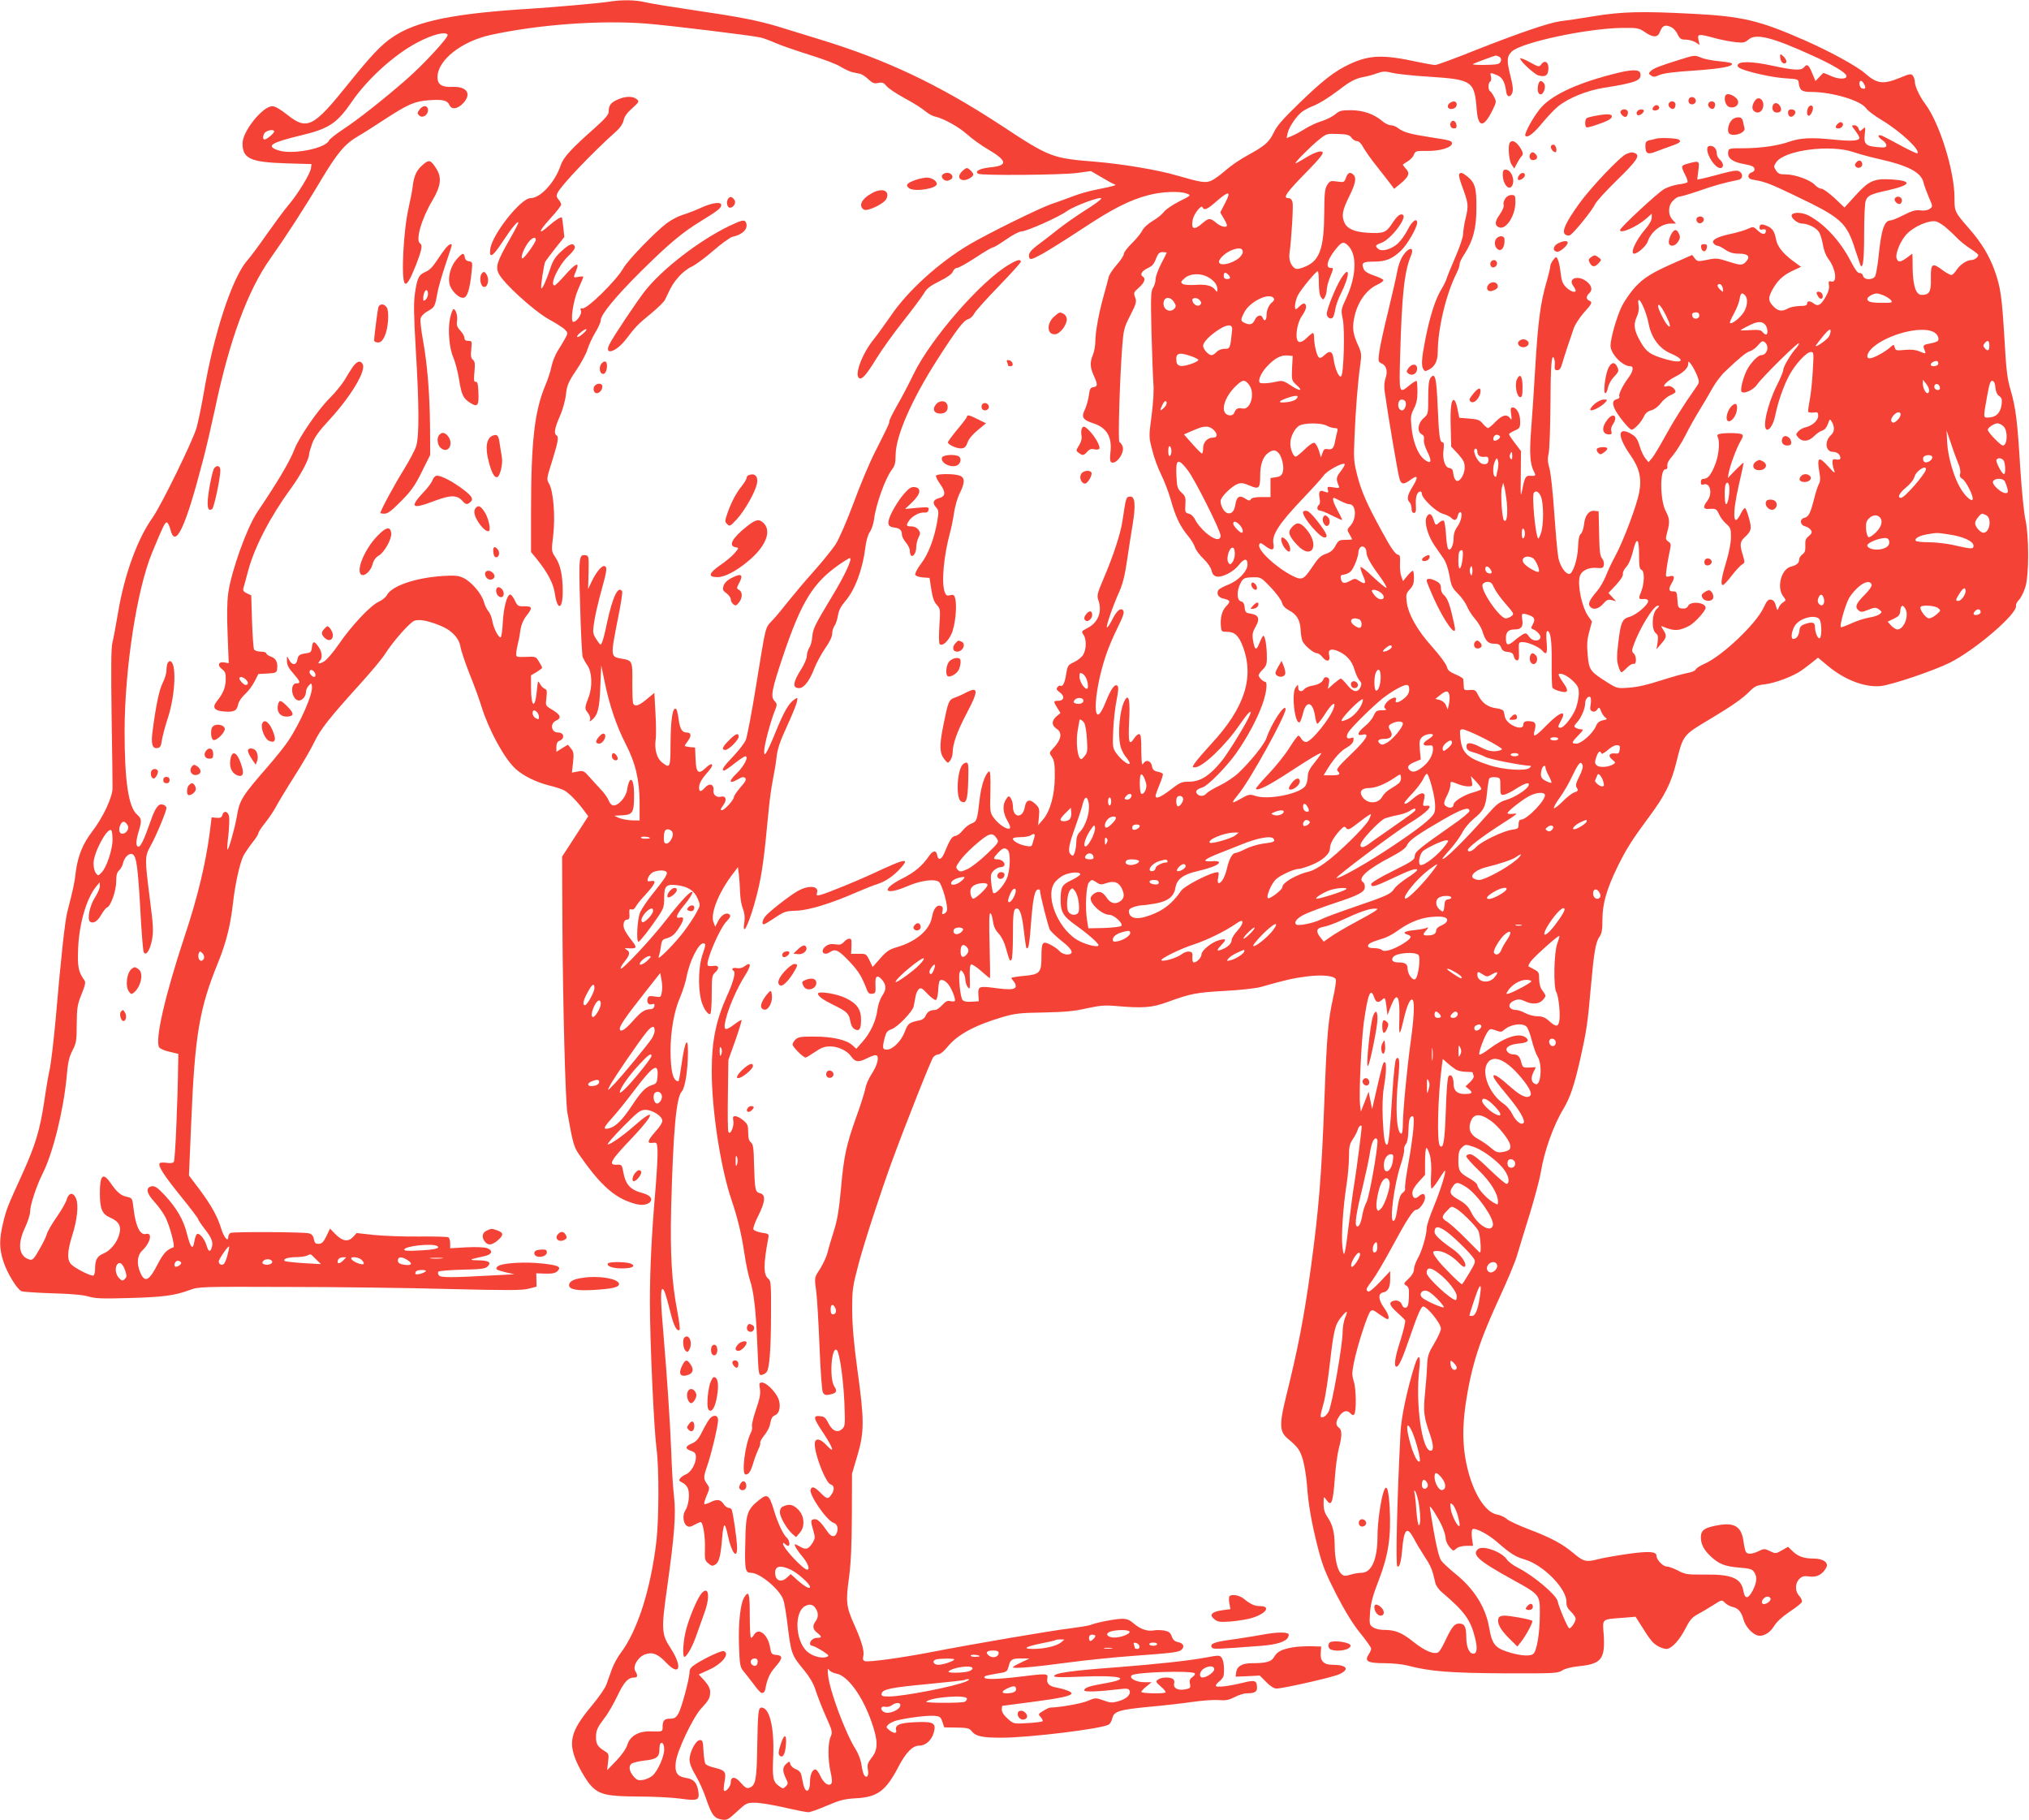 <?xml version="1.0" standalone="no"?>
<!DOCTYPE svg PUBLIC "-//W3C//DTD SVG 20010904//EN"
 "http://www.w3.org/TR/2001/REC-SVG-20010904/DTD/svg10.dtd">
<svg version="1.0" xmlns="http://www.w3.org/2000/svg"
 width="1280pt" height="1148pt" viewBox="0 0 1280 1148"
 preserveAspectRatio="xMidYMid meet">
<g transform="translate(0,1148) scale(0.1,-0.1)"
fill="#f44336" stroke="none">
<path d="M3840 11469 c-65 -10 -353 -35 -495 -44 -483 -30 -715 -77 -865 -177
-75 -50 -136 -115 -287 -302 -215 -268 -256 -289 -379 -191 -46 36 -78 55 -96
55 -61 0 -188 -158 -188 -234 0 -96 50 -119 270 -126 l165 -5 -3 -25 c-3 -33
-83 -164 -141 -232 -26 -30 -86 -112 -135 -181 -48 -69 -105 -146 -127 -171
-94 -107 -211 -463 -273 -831 -14 -82 -35 -183 -46 -223 -23 -81 -223 -490
-277 -566 -95 -133 -177 -357 -217 -593 -14 -84 -31 -173 -37 -197 -8 -32 -9
-165 -5 -458 4 -227 6 -433 6 -458 0 -58 -60 -185 -128 -274 -60 -78 -91 -155
-104 -256 -8 -70 -16 -107 -53 -250 -15 -57 -40 -283 -75 -690 -12 -129 -28
-263 -35 -297 -8 -34 -24 -126 -35 -204 -28 -186 -56 -280 -139 -463 -94 -206
-100 -220 -122 -311 -24 -102 -24 -157 1 -237 22 -73 88 -181 116 -192 11 -4
98 -10 194 -13 116 -3 193 -10 227 -20 43 -13 89 -15 255 -10 216 6 287 15
383 50 59 22 66 22 620 20 308 0 765 -6 1015 -13 371 -9 464 -9 505 2 l50 13
-1 42 -1 42 59 -2 c43 -1 62 3 75 16 27 27 6 37 -98 48 -108 12 -249 3 -276
-16 -24 -18 -14 -25 49 -40 l53 -12 -115 -6 c-290 -16 -348 -16 -361 -1 -7 9
-8 18 -3 24 5 4 73 10 151 12 116 2 145 6 159 20 26 26 8 38 -59 39 -65 1 -59
5 38 26 50 10 58 36 17 51 -18 6 -72 8 -131 5 l-101 -6 0 31 c0 17 -5 34 -11
38 -7 4 -91 6 -188 5 -97 -1 -224 4 -283 10 l-108 12 -23 -25 c-31 -33 -67
-27 -112 19 l-33 34 -23 -48 c-19 -38 -29 -48 -49 -48 -20 0 -26 6 -30 30 -4
20 -12 31 -30 36 -31 9 -472 11 -494 3 -9 -3 -16 -15 -16 -26 0 -35 -28 -2
-44 51 -22 75 -63 149 -136 247 l-68 90 14 327 c23 560 51 726 171 1019 50
124 77 232 93 373 13 118 43 253 66 298 9 17 34 54 55 81 22 27 39 54 39 61 0
7 20 37 44 67 23 29 53 73 66 98 13 25 64 110 115 190 51 80 109 179 128 220
39 81 95 152 287 364 69 76 139 160 157 188 52 83 163 208 190 214 32 8 75 1
148 -27 80 -29 130 -80 140 -139 4 -25 30 -101 57 -170 28 -69 62 -161 75
-205 46 -148 143 -327 214 -393 47 -44 132 -86 213 -106 38 -9 81 -23 95 -31
29 -15 83 -70 125 -127 l27 -36 -82 -127 -83 -128 2 -436 c3 -503 19 -1106 31
-1177 36 -200 41 -218 76 -268 120 -174 208 -257 310 -295 65 -25 104 -26 131
-7 27 21 8 48 -42 61 -79 21 -108 53 -123 138 -7 39 -9 42 -39 41 -59 -3 -42
25 105 179 137 145 139 186 3 65 -70 -62 -158 -123 -166 -115 -4 3 41 54 98
112 93 94 108 105 140 105 42 0 102 -37 106 -66 2 -13 -14 -39 -43 -71 -52
-59 -56 -76 -17 -71 26 3 27 1 30 -47 2 -27 -4 -133 -12 -235 -25 -290 -36
-508 -36 -725 0 -244 25 -795 42 -925 16 -118 15 -440 -1 -580 -36 -305 -120
-568 -227 -708 -18 -24 -43 -69 -54 -100 -11 -32 -27 -75 -35 -98 -9 -23 -49
-81 -90 -130 -140 -167 -156 -237 -86 -381 22 -45 56 -100 76 -122 54 -60 102
-71 304 -72 91 0 209 -6 261 -13 113 -16 124 -11 115 48 -9 53 -29 75 -76 82
-57 9 -73 33 -66 98 7 71 109 285 161 341 47 50 56 66 56 104 0 21 -11 43 -36
71 l-36 39 64 29 c84 38 135 102 94 118 -14 5 -108 -38 -178 -82 -28 -18 -38
-31 -38 -49 0 -42 -51 -231 -71 -264 -15 -25 -25 -31 -53 -31 -36 0 -46 -12
-46 -56 0 -26 -1 -26 -77 -24 -74 2 -129 -30 -145 -84 -8 -25 -34 -63 -70
-101 l-58 -60 6 52 c6 48 5 52 -22 69 -43 26 -54 44 -54 87 0 44 8 61 57 126
20 25 55 87 79 137 42 88 67 114 109 114 18 0 19 14 3 40 -19 30 18 91 63 106
46 16 80 2 131 -52 87 -92 106 -28 27 93 -56 86 -58 117 -20 383 46 331 56
454 43 573 -7 56 -14 179 -17 272 -7 182 -27 487 -50 755 -17 191 -19 280 -6
280 11 0 22 -34 51 -150 20 -81 41 -122 57 -107 4 4 -3 59 -15 122 -34 174
-45 358 -38 645 13 491 32 698 67 736 21 23 39 136 39 253 0 100 -20 62 -39
-73 -9 -64 -18 -116 -21 -116 -34 1 -49 61 -50 191 0 125 23 255 61 340 16 38
34 95 40 126 18 98 75 213 105 213 18 0 18 -6 -6 -76 -22 -67 -27 -192 -9
-273 11 -53 44 -105 60 -96 5 4 9 59 9 124 0 105 2 120 20 136 31 28 26 48
-10 43 -17 -3 -33 -1 -35 3 -15 23 74 232 118 277 22 23 28 35 20 43 -18 18
-52 0 -72 -39 l-19 -37 -11 29 c-20 52 30 181 115 295 l39 52 7 -53 c3 -29 6
-79 7 -110 1 -32 8 -76 17 -98 11 -28 14 -54 10 -85 -18 -115 36 2 79 173 32
127 45 223 75 541 6 63 18 146 26 185 8 39 19 103 23 141 6 53 22 100 65 193
31 67 59 136 63 154 6 31 6 31 -16 16 -36 -25 -64 -74 -116 -200 -26 -65 -54
-126 -61 -135 -12 -16 -13 -15 -13 12 0 34 38 178 65 247 18 45 18 47 0 67
-26 28 -17 72 54 284 116 343 189 461 354 576 33 23 63 41 67 41 19 0 -30
-106 -111 -240 -114 -189 -122 -207 -126 -259 -2 -24 -10 -54 -19 -67 -8 -13
-15 -36 -15 -51 0 -16 -16 -53 -35 -83 -53 -83 -58 -120 -14 -120 30 0 65 44
94 119 14 37 46 96 70 131 29 41 45 75 45 94 0 17 7 39 15 50 8 10 17 39 21
63 5 32 18 58 46 91 61 70 110 200 127 338 5 44 17 83 29 100 11 16 23 52 26
79 11 91 71 259 112 312 19 25 24 44 24 91 0 121 101 351 265 607 123 191 164
244 193 252 12 3 30 19 38 35 9 17 78 94 155 173 76 79 139 148 139 154 0 18
-22 13 -73 -17 -175 -101 -493 -465 -603 -690 -30 -63 -77 -152 -105 -200 -27
-47 -49 -92 -49 -100 0 -14 -5 -24 -92 -197 -31 -60 -91 -203 -133 -317 -44
-118 -93 -230 -114 -262 -20 -30 -81 -106 -136 -168 -56 -62 -127 -147 -160
-188 -32 -41 -77 -96 -101 -121 -49 -53 -40 -21 -104 -412 -27 -169 -57 -324
-65 -344 -9 -21 -45 -67 -80 -104 -60 -62 -77 -89 -57 -89 5 0 35 20 66 45 32
25 62 45 67 45 25 0 -6 -62 -55 -109 -50 -48 -48 -68 4 -39 30 18 42 20 51 11
9 -9 2 -23 -30 -59 -22 -26 -41 -53 -41 -60 0 -19 -59 -84 -76 -84 -11 0 -9 7
7 29 27 36 20 64 -14 56 -25 -7 -50 13 -46 37 5 43 -25 53 -56 18 -23 -26 -35
-25 -35 1 0 28 16 56 58 103 42 47 26 64 -18 21 -44 -42 -59 -29 -62 57 l-3
73 -32 3 c-18 2 -33 5 -33 8 0 3 10 18 21 33 23 31 19 51 -10 51 -28 0 -42 23
-50 84 -4 31 -11 59 -14 63 -23 22 -36 -61 -37 -219 0 -150 -3 -157 -53 -117
-33 25 -49 82 -41 142 4 25 3 102 -1 171 l-7 126 -48 -40 c-48 -40 -73 -49
-85 -29 -4 5 -6 65 -6 133 2 137 0 140 -64 151 -76 14 -75 7 -24 268 17 81 27
152 24 157 -25 40 -60 -34 -95 -195 -11 -55 -25 -111 -31 -124 -9 -23 -10 -23
-35 14 -22 33 -25 45 -19 89 8 62 24 130 59 259 26 92 27 117 6 117 -17 0 -52
-44 -76 -95 l-24 -50 3 105 c2 100 1 105 -19 108 -42 6 -44 -8 -34 -324 4
-164 12 -308 16 -319 5 -11 18 -35 31 -54 28 -41 31 -133 7 -196 -26 -69 -27
-74 -6 -100 12 -16 18 -33 15 -43 -6 -15 -5 -15 11 -3 37 31 48 71 53 208 l6
136 23 -111 c29 -141 74 -273 130 -382 63 -121 88 -228 89 -370 l0 -115 -50 1
c-27 1 -63 8 -80 15 l-30 14 53 3 c65 4 72 17 72 132 0 107 -29 125 -44 28 -7
-45 -53 -98 -84 -98 -13 0 -24 11 -33 33 -7 17 -29 48 -49 68 -19 20 -51 56
-72 79 -33 38 -39 41 -73 34 l-37 -7 7 64 c6 55 4 68 -13 88 l-19 24 -37 -22
-36 -23 0 31 c0 21 6 34 18 38 37 14 32 53 -8 53 -43 0 -52 57 -12 75 38 17
29 38 -35 75 -31 19 -32 21 -26 69 5 42 3 52 -11 57 -9 3 -23 18 -30 31 -12
24 -13 21 -19 -41 -11 -121 -37 -110 -37 17 l0 78 35 20 c19 12 35 24 35 27 0
4 -9 22 -20 39 -19 32 -21 33 -82 30 -62 -2 -63 -1 -61 23 0 14 6 43 11 65 6
22 13 61 16 87 5 29 18 60 37 84 40 50 38 61 -13 60 -39 -1 -44 2 -60 37 -10
20 -23 37 -29 37 -20 0 -41 -77 -47 -172 -2 -54 -9 -98 -14 -98 -15 0 -45 60
-52 103 -4 23 -15 51 -25 62 -10 11 -23 38 -29 61 -15 51 -79 126 -129 149
-31 15 -53 17 -132 12 -169 -11 -319 -62 -350 -120 -7 -14 -31 -33 -53 -43
-51 -23 -171 -151 -250 -266 -34 -50 -76 -99 -92 -109 -31 -19 -48 -17 -28 3
18 18 14 57 -9 89 -26 38 -37 37 -41 -3 -2 -24 -9 -34 -23 -36 -56 -8 -63 -12
-69 -43 -7 -37 -34 -37 -53 1 -13 25 -13 25 -13 -8 0 -25 10 -46 40 -79 45
-52 49 -63 20 -63 -43 0 -32 -99 12 -108 22 -4 48 25 48 53 0 13 8 31 18 41
16 17 17 17 20 -5 7 -47 -74 -232 -151 -346 -22 -33 -79 -104 -126 -158 -166
-191 -179 -211 -197 -317 -14 -80 -53 -215 -59 -208 -3 2 0 44 6 93 5 49 7
102 4 117 -8 33 -34 37 -42 8 -4 -16 -12 -20 -37 -18 l-31 3 -11 -90 c-25
-194 -76 -410 -156 -650 -128 -385 -193 -670 -163 -712 6 -8 36 -21 66 -27
l54 -13 -1 -54 c-3 -251 -19 -616 -27 -626 -6 -9 -22 -11 -47 -7 -21 3 -40 2
-43 -3 -11 -18 27 -76 136 -211 59 -73 107 -136 107 -141 0 -5 20 -35 45 -67
43 -55 52 -83 39 -118 -10 -26 -20 -19 -32 22 -13 41 -45 78 -60 68 -5 -3 -12
-24 -16 -47 -9 -57 -24 -40 -47 51 -21 86 -65 161 -140 242 -43 46 -62 59 -80
56 -42 -6 -36 -43 14 -97 25 -27 56 -70 70 -97 29 -57 63 -187 51 -191 -42
-15 -63 -37 -99 -106 -55 -108 -82 -120 -111 -51 -23 54 -18 107 12 135 53 50
69 118 24 106 -37 -9 -65 51 -78 164 -7 61 -8 63 -40 70 -39 8 -64 29 -104 87
-48 70 -68 52 -68 -63 0 -100 14 -133 66 -155 56 -25 72 -55 55 -110 -15 -50
-56 -99 -98 -116 -40 -17 -53 -40 -53 -93 0 -22 -4 -42 -10 -46 -11 -7 -107
40 -138 68 -30 27 -29 80 3 182 32 101 42 194 25 235 -17 42 -46 40 -59 -5 -5
-19 -34 -69 -64 -112 -30 -43 -57 -90 -61 -105 -3 -14 -24 -58 -47 -97 -35
-62 -44 -71 -63 -65 -68 20 -78 96 -27 204 17 36 31 80 31 98 0 41 40 163 79
240 65 129 131 396 151 606 8 96 16 129 37 170 24 46 27 62 27 166 1 103 4
123 30 188 24 60 28 77 18 90 -38 52 -44 86 -39 202 7 159 54 317 115 390 l21
25 1 -24 c0 -13 -14 -46 -32 -73 -33 -53 -50 -139 -29 -152 21 -13 47 4 70 45
13 22 29 43 36 45 24 9 58 106 58 164 0 40 5 58 18 70 10 8 22 30 26 49 10 38
41 65 61 52 23 -14 32 -83 47 -344 7 -139 17 -260 21 -270 12 -32 41 8 53 76
10 53 8 90 -14 260 -32 252 -32 265 4 330 35 62 101 220 101 241 0 8 -10 18
-22 21 -28 9 -48 -18 -78 -104 -39 -112 -62 -161 -76 -161 -18 0 -18 34 1 96
20 67 19 81 -10 106 -55 48 -79 212 -79 528 1 395 77 889 173 1123 70 169 81
192 93 192 6 0 17 -20 23 -45 31 -125 95 11 205 435 22 83 55 227 75 320 92
439 207 752 351 955 95 134 216 320 319 494 103 171 150 228 231 275 33 19
110 68 172 109 146 95 190 114 279 120 88 6 115 -1 128 -30 14 -32 52 -26 88
12 54 59 22 106 -70 102 -66 -3 -93 15 -93 61 0 107 150 226 337 267 305 66
694 94 983 71 139 -11 667 -75 720 -88 14 -3 55 -18 92 -34 36 -16 133 -49
215 -75 81 -25 170 -58 196 -75 27 -16 59 -31 73 -34 13 -3 34 -7 47 -10 13
-2 38 -18 55 -35 26 -24 37 -29 63 -23 25 5 35 1 52 -20 12 -15 65 -50 117
-78 52 -28 109 -64 127 -80 19 -16 46 -31 61 -34 55 -12 152 -66 205 -114 30
-27 86 -67 123 -89 129 -75 135 -106 25 -117 -70 -7 -105 -25 -80 -41 20 -12
523 -8 623 5 l88 12 67 -39 c36 -22 73 -42 81 -44 17 -6 5 -10 -114 -34 -43
-8 -109 -27 -145 -41 -36 -14 -100 -37 -141 -51 -75 -26 -400 -186 -518 -256
-190 -113 -386 -291 -491 -446 -36 -52 -85 -120 -109 -150 -72 -88 -124 -225
-92 -245 18 -11 45 20 111 127 33 54 108 158 166 231 57 72 116 151 130 174
19 33 39 49 99 79 50 25 79 45 85 61 5 12 16 23 26 23 10 0 62 29 117 65 54
36 104 65 111 65 6 0 44 23 83 50 39 28 82 50 94 50 33 0 236 90 288 128 50
35 224 99 217 79 -2 -7 -46 -39 -99 -72 -52 -33 -131 -88 -174 -122 -43 -35
-99 -77 -123 -95 -52 -39 -66 -59 -58 -83 6 -15 16 -12 85 25 42 24 154 94
248 156 190 126 299 182 418 213 87 23 198 27 243 10 28 -11 28 -11 -49 -50
-42 -21 -85 -51 -96 -66 -11 -15 -43 -41 -71 -57 -30 -18 -57 -43 -65 -60 -8
-17 -38 -53 -65 -80 -28 -27 -51 -57 -51 -67 0 -10 -20 -41 -45 -69 -25 -28
-48 -63 -51 -78 -3 -15 -17 -65 -30 -112 -32 -114 -54 -234 -54 -293 0 -26 -7
-64 -15 -84 -20 -47 -19 -79 5 -132 26 -56 25 -69 -2 -73 -19 -2 -24 -11 -29
-53 -4 -27 -15 -67 -25 -88 -24 -49 -14 -65 56 -88 83 -27 117 -87 105 -184
-4 -33 -2 -55 4 -60 33 -20 92 66 71 104 -5 11 -14 21 -18 23 -10 3 2 394 17
595 9 116 12 127 52 205 38 75 40 86 30 113 -11 28 -9 32 24 61 35 31 44 57
25 69 -20 12 -9 34 27 52 37 18 41 24 62 76 8 19 18 27 36 27 14 0 25 -2 25
-4 0 -2 -16 -33 -35 -70 -19 -37 -35 -81 -35 -97 0 -16 -7 -41 -16 -54 -14
-22 -15 -55 -10 -277 4 -139 9 -284 12 -323 4 -44 0 -121 -11 -205 -18 -134
-18 -136 4 -219 11 -47 37 -116 56 -154 19 -38 47 -110 61 -160 29 -105 59
-167 107 -225 20 -23 40 -57 46 -75 6 -18 31 -51 55 -73 25 -25 45 -54 49 -72
5 -23 14 -33 31 -38 35 -8 108 29 141 72 33 43 55 45 55 4 0 -43 -59 -104
-123 -128 -28 -11 -56 -26 -61 -34 -14 -24 1 -48 34 -54 41 -9 45 -18 16 -47
-27 -27 -39 -74 -34 -128 3 -32 5 -34 39 -34 48 0 74 -24 100 -94 73 -194 10
-387 -199 -612 -42 -46 -88 -99 -100 -116 -22 -31 -22 -33 -4 -33 48 0 194
139 283 270 51 74 79 102 65 63 -18 -47 -133 -235 -179 -293 -74 -91 -134
-130 -203 -130 -48 0 -59 -4 -118 -50 -63 -48 -96 -62 -96 -40 0 6 11 38 25
71 14 33 23 64 21 68 -3 5 -19 11 -34 14 -23 5 -31 13 -35 36 -7 35 -39 43
-56 13 -8 -12 -10 11 -11 86 0 80 -3 102 -14 102 -7 0 -21 -11 -30 -25 -33
-51 -39 -31 -33 103 7 129 -1 175 -23 142 -36 -54 -52 -220 -30 -302 6 -21 22
-51 37 -68 14 -17 23 -34 19 -37 -9 -10 -58 29 -85 68 -22 32 -23 40 -18 149
3 63 13 148 22 189 10 51 12 78 5 85 -16 16 -39 -14 -74 -100 -85 -214 -85 38
1 294 14 42 45 116 69 164 45 91 51 112 34 123 -16 10 -39 -13 -66 -68 -14
-27 -28 -47 -31 -44 -7 7 39 139 79 227 20 45 35 104 48 195 10 71 27 175 36
231 20 122 14 177 -19 172 -23 -3 -24 -5 -46 -154 -12 -81 -59 -224 -121 -368
-38 -89 -41 -103 -31 -131 26 -74 -2 -144 -72 -178 -35 -18 -36 -20 -22 -40
20 -28 19 -92 -2 -127 -9 -15 -35 -36 -57 -46 -39 -18 -41 -22 -50 -74 -8 -56
-22 -84 -36 -75 -4 3 -13 -1 -19 -9 -9 -11 -6 -18 15 -33 33 -24 27 -53 -11
-53 -30 0 -31 -4 -5 -45 l20 -32 -25 -21 c-32 -28 -32 -57 0 -78 39 -25 31
-69 -22 -125 -25 -27 -25 -27 -6 -55 14 -22 18 -47 17 -124 0 -115 -30 -220
-76 -271 l-29 -34 5 53 c5 47 2 57 -19 78 -37 37 -62 32 -70 -16 -12 -74 -75
-70 -75 4 0 18 -6 40 -13 51 -13 17 -15 17 -30 -6 -24 -34 -21 -86 8 -135 15
-25 21 -45 15 -49 -16 -10 -67 23 -97 62 -28 37 -28 38 -25 171 2 90 -1 131
-8 127 -25 -15 -50 -89 -60 -176 -15 -134 -17 -139 -53 -154 -18 -7 -42 -27
-54 -43 -13 -17 -33 -32 -45 -34 -23 -3 -34 -20 -72 -111 -17 -41 -39 -45 -44
-9 -5 30 -27 28 -49 -4 -45 -66 -93 -106 -173 -146 -139 -71 -110 -110 35 -47
81 35 171 48 198 27 20 -15 59 -153 51 -180 -2 -9 -11 -19 -20 -22 -11 -4 -13
0 -8 19 4 18 1 27 -11 31 -25 10 -46 -17 -56 -72 -15 -81 -102 -154 -221 -188
-47 -14 -65 -25 -105 -71 l-48 -54 -20 42 c-20 41 -22 42 -68 41 l-48 0 2 35
c1 20 1 42 0 49 -2 19 -26 14 -47 -9 -15 -16 -26 -20 -54 -15 -24 4 -43 1 -58
-10 -42 -29 -19 -68 24 -39 35 23 54 13 126 -63 56 -60 74 -90 109 -180 7 -17
16 -22 32 -20 20 3 22 8 20 56 -3 56 10 67 39 35 30 -34 31 -62 5 -101 -15
-22 -28 -59 -32 -92 -9 -70 -45 -146 -94 -201 l-39 -44 -24 22 c-36 34 -126
55 -238 55 -83 1 -104 -2 -120 -17 -11 -10 -20 -25 -20 -33 0 -15 67 -82 82
-82 5 0 31 16 59 35 41 28 61 35 98 35 48 0 105 -27 129 -61 27 -39 48 -41
103 -13 34 17 55 22 61 16 15 -15 0 -65 -34 -117 -17 -26 -35 -66 -39 -91 -5
-24 -30 -106 -58 -181 -64 -180 -78 -249 -96 -453 -12 -129 -22 -192 -44 -262
-16 -51 -35 -114 -41 -140 -7 -26 -28 -71 -46 -100 -38 -59 -37 -52 -24 -150
5 -40 14 -194 20 -341 6 -153 15 -277 21 -289 9 -16 17 -19 42 -14 45 9 51 20
30 52 -33 51 -17 262 17 228 17 -17 41 -190 47 -334 5 -139 5 -146 -16 -164
-29 -26 -62 -10 -87 41 -15 31 -25 39 -51 41 -46 5 -43 -11 22 -108 62 -94 74
-134 21 -77 -42 46 -76 50 -76 9 0 -69 70 -247 101 -255 23 -6 25 -35 3 -65
-20 -29 -27 -28 -68 13 -38 38 -54 43 -62 20 -12 -31 101 -196 145 -210 23 -7
31 -33 20 -63 -11 -29 -34 -28 -56 4 -47 67 -66 85 -87 82 -23 -3 -23 -11 -4
-76 11 -37 10 -46 -4 -70 -26 -42 -43 -49 -77 -29 -16 9 -32 17 -35 17 -11 0
15 -42 51 -84 30 -37 44 -76 25 -76 -24 0 -152 136 -152 163 0 8 3 8 12 -1 7
-7 16 -12 20 -12 14 0 8 37 -8 51 -23 19 -58 94 -82 175 -29 96 -41 105 -91
65 -77 -61 -86 -86 -89 -259 -5 -185 -1 -202 36 -202 55 0 178 -102 203 -168
6 -15 17 -79 25 -142 25 -204 26 -207 108 -306 34 -42 58 -83 70 -121 10 -32
38 -105 63 -162 44 -98 46 -106 33 -135 -18 -41 -18 -145 0 -223 10 -46 11
-66 3 -74 -17 -17 -47 5 -68 50 -10 23 -24 41 -31 41 -19 0 -34 -33 -34 -77 0
-71 -30 -78 -44 -10 -3 15 -8 39 -11 53 -4 16 -16 29 -34 35 -16 6 -32 20 -35
32 -5 20 -6 20 -26 2 -24 -22 -25 -43 -3 -90 16 -33 16 -36 0 -52 -16 -16 -18
-16 -44 3 -37 28 -41 49 -35 190 7 178 -23 304 -74 304 -20 0 -23 -26 -27
-245 -3 -212 -10 -248 -51 -261 -15 -5 -27 2 -52 31 -35 42 -64 43 -64 2 0
-25 -34 -64 -43 -50 -3 5 -1 30 4 57 11 60 4 70 -61 86 -27 6 -54 17 -59 24
-5 6 -11 43 -13 81 -3 62 -5 70 -23 70 -25 0 -65 -75 -65 -124 0 -23 14 -58
39 -100 22 -36 51 -102 66 -147 34 -100 51 -123 97 -130 33 -6 41 -2 97 50 58
54 63 56 115 56 30 0 113 -14 184 -30 72 -17 140 -30 152 -30 11 0 65 19 118
42 82 35 111 42 182 46 136 7 189 47 268 199 47 90 89 133 131 133 41 0 79 35
92 83 16 60 -1 70 -117 65 -97 -4 -129 -17 -121 -50 7 -23 -14 -23 -43 0 -21
17 -21 19 -6 35 9 9 34 21 54 26 62 16 195 33 236 29 35 -3 41 -7 51 -38 l12
-35 78 -1 c66 -1 80 -4 94 -22 26 -33 65 -42 189 -42 171 0 624 55 675 82 10
5 20 23 24 40 9 44 44 55 234 73 90 8 214 22 274 31 61 9 135 14 165 11 44 -3
63 1 99 19 24 13 59 24 77 24 47 0 64 9 64 34 0 47 -13 52 -87 33 -94 -23
-173 -32 -173 -19 0 6 11 19 24 29 14 10 25 27 26 38 5 47 -1 92 -13 109 -12
17 -18 17 -98 2 -113 -21 -312 -42 -554 -61 -298 -22 -405 -37 -405 -57 0 -7
55 -8 168 -3 251 11 331 -11 152 -42 -95 -16 -130 -28 -130 -44 0 -12 86 -9
222 7 49 6 59 4 64 -10 9 -24 -20 -52 -71 -66 -38 -11 -51 -10 -93 5 -49 18
-51 18 -103 -4 -43 -17 -175 -40 -234 -41 -5 0 -25 -9 -44 -21 -32 -19 -33
-21 -15 -40 9 -10 14 -22 11 -25 -3 -4 -46 -9 -95 -12 -88 -5 -88 -5 -125 28
-23 20 -37 41 -37 56 0 13 1 24 3 25 1 0 84 11 184 24 180 23 253 39 253 55 0
10 -45 27 -93 36 -48 8 -66 26 -60 58 6 32 -1 32 -172 11 -138 -17 -225 -19
-225 -5 0 10 8 12 94 27 46 7 51 11 59 43 11 44 20 50 82 50 l50 0 -52 -25
c-29 -13 -53 -27 -53 -31 0 -10 143 2 355 31 105 14 280 32 390 40 272 20 303
24 320 41 20 20 9 41 -24 47 -20 4 -32 15 -39 36 -8 23 -18 31 -47 37 -19 3
-49 4 -64 1 -41 -8 -86 7 -127 42 -26 23 -44 31 -74 31 -41 0 -159 -22 -201
-39 -14 -5 -70 -14 -125 -21 -107 -12 -634 -102 -879 -150 -186 -36 -398 -65
-419 -57 -12 5 -15 14 -10 30 8 33 -10 95 -57 200 -51 113 -54 146 -33 297 12
90 17 199 18 390 l1 265 34 115 c44 148 44 224 0 540 -23 169 -32 274 -33 375
0 133 2 148 41 295 37 139 134 436 208 640 83 227 249 647 263 663 8 9 23 17
33 17 10 0 35 21 56 47 64 78 171 136 350 189 77 22 110 26 258 28 132 3 192
8 270 26 83 18 114 21 185 15 169 -15 227 -11 325 25 148 54 183 60 360 70 94
5 194 16 225 24 158 45 211 57 291 67 99 13 177 5 186 -18 3 -8 -4 -58 -16
-111 -33 -151 -40 -231 -56 -648 -18 -484 -36 -698 -86 -1064 -42 -307 -81
-508 -156 -809 -43 -174 -41 -221 9 -263 67 -56 79 -73 98 -137 10 -36 21
-106 25 -156 8 -120 29 -242 70 -401 28 -109 48 -158 115 -290 56 -107 104
-187 151 -244 38 -47 69 -91 69 -98 0 -7 -7 -24 -16 -37 -28 -43 -6 -55 100
-55 50 0 116 -7 146 -15 140 -37 269 -47 610 -49 314 -1 338 0 365 18 18 12
58 22 106 27 142 14 166 46 156 200 -8 101 -15 95 119 105 l82 7 28 -44 c64
-102 78 -120 109 -139 18 -11 43 -20 57 -20 33 0 82 53 122 131 26 51 41 69
77 88 24 13 68 39 98 58 53 34 53 34 72 15 10 -11 31 -23 48 -27 37 -8 56 -30
70 -80 11 -41 50 -86 85 -99 34 -12 80 12 107 57 17 28 51 59 98 91 40 26 75
54 78 62 3 8 -4 25 -16 38 -28 29 -28 79 0 107 18 18 29 20 64 16 47 -7 83 13
106 56 17 31 -19 57 -81 57 -60 0 -97 13 -132 47 l-28 27 -39 -22 c-38 -22
-41 -22 -75 -5 -34 16 -38 16 -71 0 -42 -20 -71 -22 -81 -5 -5 7 -11 37 -15
66 -13 94 -56 121 -162 102 -84 -15 -107 -31 -107 -76 0 -44 19 -80 62 -120
50 -48 91 -64 179 -71 65 -5 83 -10 94 -27 21 -29 19 -65 -7 -116 -28 -55 -50
-58 -59 -8 -13 83 -71 109 -241 107 -114 -1 -127 1 -172 25 -27 14 -60 26 -72
26 -23 0 -64 42 -64 67 0 27 -44 31 -175 13 -71 -10 -158 -25 -193 -34 -76
-20 -92 -16 -157 39 -69 58 -140 96 -279 149 -65 25 -129 54 -141 66 -12 11
-38 23 -58 27 -102 16 -200 226 -214 454 -7 112 8 246 43 408 35 157 81 284
185 510 49 106 99 225 110 265 12 39 47 157 80 261 32 105 63 222 69 260 21
132 79 296 144 403 42 72 66 142 105 312 39 174 47 227 66 445 20 226 31 293
55 326 15 21 19 44 19 110 0 99 27 193 97 336 53 108 94 172 198 312 99 133
139 213 171 342 43 173 42 172 205 269 144 86 213 134 257 179 33 33 46 39 97
45 63 7 183 52 233 89 17 12 47 35 66 50 l36 29 61 -51 c108 -90 235 -138 335
-128 69 7 337 98 435 147 162 81 427 309 418 359 -2 9 7 26 19 38 12 12 30 48
40 80 24 78 23 326 0 428 -9 39 -23 182 -32 320 -18 298 -28 382 -61 495 -21
70 -28 126 -39 325 -16 263 -24 324 -62 429 -33 92 -82 174 -158 261 -95 109
-95 110 -95 197 0 170 -94 472 -185 593 -34 45 -65 111 -65 138 0 13 -6 30
-12 39 -12 15 -20 13 -83 -13 -105 -43 -144 -38 -220 29 -51 45 -225 140 -385
210 -281 123 -388 149 -700 165 -322 17 -448 14 -630 -16 -85 -14 -178 -28
-207 -31 -70 -9 -260 -74 -539 -184 -126 -51 -239 -92 -250 -92 -11 0 -60 9
-109 19 -220 48 -304 45 -430 -13 -96 -45 -167 -100 -322 -250 -98 -95 -139
-141 -157 -181 -30 -62 -55 -84 -166 -145 -45 -24 -108 -67 -139 -95 -32 -28
-72 -57 -90 -65 -38 -15 -63 -11 -216 33 -118 35 -346 73 -515 87 -274 22
-287 27 -594 229 -392 257 -723 414 -1146 543 -91 28 -208 64 -260 80 -129 39
-249 62 -528 103 -130 19 -266 41 -302 49 -70 17 -152 19 -240 5z m6703 -160
c13 -6 32 -26 40 -45 14 -29 22 -34 52 -34 20 0 47 -8 62 -17 l25 -17 -7 32
c-8 39 -1 40 105 11 41 -11 100 -22 130 -25 47 -5 58 -3 80 16 46 41 147 16
394 -96 131 -59 217 -109 224 -131 7 -23 -45 -25 -93 -4 -26 12 -49 21 -51 21
-2 0 -14 -12 -27 -26 l-24 -25 -21 50 c-22 54 -32 60 -52 36 -18 -21 -61 -19
-196 10 -131 29 -217 30 -222 4 -2 -12 12 -21 50 -33 83 -26 197 -48 268 -51
63 -4 65 -5 68 -32 6 -44 20 -53 81 -53 134 -1 313 -55 345 -105 9 -13 54 -47
101 -75 117 -71 241 -187 221 -207 -3 -3 -51 20 -107 50 -56 31 -110 59 -120
62 -27 9 -23 -10 6 -29 14 -9 25 -24 25 -32 0 -14 -9 -16 -54 -12 -76 6 -90
20 -82 81 5 48 5 49 -13 33 -18 -17 -20 -16 -26 3 -4 12 -15 21 -27 21 -19 0
-19 -2 6 -34 14 -19 26 -39 26 -45 0 -20 -50 -23 -167 -11 -132 14 -207 10
-273 -13 -73 -26 -178 -41 -285 -42 -100 0 -100 0 -103 -26 -4 -37 28 -61 101
-74 46 -8 63 -16 65 -29 2 -11 -4 -19 -17 -23 -12 -3 -21 -13 -21 -24 0 -13
10 -20 38 -24 66 -11 104 -26 250 -96 302 -144 331 -170 388 -351 15 -46 29
-87 31 -92 16 -25 23 38 23 201 0 100 4 193 10 207 12 33 31 42 141 66 145 33
156 59 27 68 -115 7 -146 -6 -230 -98 l-72 -79 -63 60 c-35 32 -72 59 -83 59
-11 0 -30 11 -42 25 -30 31 -124 65 -183 65 -37 0 -47 4 -61 25 -15 23 -15 27
1 51 50 77 344 115 490 64 33 -11 101 -30 150 -41 194 -43 276 -86 290 -152 4
-17 19 -58 33 -91 25 -57 26 -59 6 -73 -12 -9 -33 -13 -58 -10 -31 4 -53 -2
-106 -29 -37 -19 -74 -34 -82 -34 -41 0 -60 -57 -77 -228 -6 -57 -16 -112 -21
-123 -15 -27 -70 -26 -77 1 -3 12 -12 19 -22 18 -11 -2 -28 21 -56 75 -66 128
-167 237 -268 289 -40 20 -98 21 -104 1 -6 -17 37 -53 64 -53 37 0 90 -26 108
-53 8 -13 20 -50 25 -81 5 -34 19 -69 35 -90 47 -62 58 -155 16 -141 -15 4
-17 0 -13 -25 3 -20 -4 -44 -22 -74 -29 -51 -47 -60 -73 -41 -24 19 -43 19
-43 0 0 -11 -12 -15 -47 -15 -27 -1 -59 -7 -73 -15 -38 -22 -63 -18 -93 13
-31 33 -33 51 -11 95 33 63 67 97 126 126 l60 28 -52 38 c-62 46 -98 91 -106
136 -10 51 -22 69 -57 84 -35 15 -47 12 -47 -12 0 -10 6 -14 20 -10 13 3 20 0
20 -8 0 -27 -22 -27 -50 0 -28 27 -30 27 -63 12 -19 -9 -68 -24 -108 -32 -89
-19 -126 -40 -108 -61 6 -8 17 -14 24 -14 7 0 29 -11 49 -25 27 -18 50 -25 87
-25 57 0 73 -18 44 -50 -23 -25 -33 -25 -117 2 -62 20 -74 21 -129 9 -57 -11
-61 -11 -77 9 l-17 22 -95 -42 c-156 -68 -208 -100 -265 -161 -29 -32 -67 -87
-84 -121 -32 -66 -71 -203 -71 -248 0 -51 75 -130 125 -130 23 0 18 -32 -11
-71 -37 -50 -66 -108 -58 -120 3 -6 -3 -13 -14 -16 -28 -7 -32 -23 -17 -59 17
-40 93 -134 108 -134 17 0 61 47 78 84 9 20 25 33 46 38 19 5 44 23 60 45 15
20 42 42 60 50 18 7 33 17 33 22 0 19 -32 42 -51 36 -47 -15 -8 31 51 60 49
24 80 55 80 79 0 20 2 20 20 -4 10 -14 26 -44 36 -68 16 -43 16 -43 -10 -80
-68 -96 -138 -206 -192 -305 -32 -59 -69 -120 -81 -135 l-23 -27 -20 24 c-11
13 -27 47 -36 77 -12 41 -23 58 -48 74 -92 56 -97 -7 -11 -130 57 -81 73 -146
56 -235 -14 -79 -99 -305 -150 -400 -21 -38 -48 -95 -60 -127 -13 -31 -37 -74
-55 -95 -49 -57 -60 -81 -45 -99 19 -23 53 -16 82 17 22 26 32 30 55 24 l27
-7 -24 26 -24 26 47 50 c29 31 46 58 44 69 -2 11 8 31 21 45 15 15 31 53 41
93 24 100 40 94 40 -15 0 -71 3 -91 15 -96 10 -4 15 -20 15 -51 0 -25 -7 -62
-15 -82 -20 -48 -19 -54 11 -51 15 2 29 -3 31 -10 8 -20 -72 -90 -116 -102
-48 -13 -57 -34 -73 -172 -9 -75 -9 -106 1 -137 6 -23 15 -41 20 -41 4 0 20
13 35 29 16 16 35 27 42 24 19 -7 19 51 0 66 -12 11 -13 18 -1 50 36 104 126
251 154 251 11 0 9 -5 -7 -20 -32 -30 -35 -133 -5 -155 12 -9 15 -22 10 -56
l-7 -44 30 35 c35 40 36 51 13 87 -17 26 -17 27 2 19 69 -28 97 -26 162 7 35
19 103 94 103 114 0 33 -94 44 -110 12 -8 -14 -19 -19 -38 -17 -25 3 -27 7
-30 56 -3 48 -5 52 -28 52 -27 0 -30 14 -9 50 23 39 19 53 -11 46 -27 -7 -27
-7 -21 41 3 26 11 74 18 105 12 54 12 59 -6 72 -18 13 -19 18 -7 60 17 64 15
85 -9 131 -37 68 -39 265 -3 265 8 0 14 6 13 13 -3 25 2 36 37 78 20 24 54 79
76 122 22 44 61 114 87 156 26 42 63 105 83 141 20 36 56 84 80 106 89 85 134
122 158 129 14 4 37 21 51 38 23 27 29 29 43 18 30 -25 14 -81 -24 -81 -17 0
-56 -38 -82 -80 -27 -44 -53 -139 -41 -151 16 -16 77 13 99 47 25 39 255 266
262 259 3 -3 -4 -15 -15 -28 -33 -36 -83 -119 -83 -139 0 -10 -18 -55 -41 -99
-61 -123 -95 -279 -60 -279 18 0 40 39 51 93 17 85 55 192 91 256 38 68 106
141 133 141 18 0 19 -6 12 -117 -3 -65 -12 -148 -19 -184 -7 -36 -12 -70 -10
-75 2 -6 17 -8 33 -6 27 4 30 1 30 -21 0 -29 -37 -62 -79 -72 -16 -3 -37 -15
-47 -26 -16 -18 -16 -20 1 -39 26 -29 66 -25 99 9 16 16 39 32 51 35 15 4 28
19 36 41 13 35 13 35 26 13 18 -33 16 -62 -6 -82 -43 -39 -35 -106 13 -106 25
0 46 -17 46 -38 0 -10 -8 -13 -25 -10 -21 4 -25 1 -25 -18 0 -12 5 -35 11 -51
8 -22 0 -17 -39 27 -59 64 -70 57 -55 -35 8 -42 7 -61 -4 -81 -7 -15 -20 -54
-28 -88 -24 -93 -35 -116 -62 -122 -32 -8 -28 -46 6 -54 13 -3 29 -14 35 -23
9 -15 6 -22 -13 -38 -20 -16 -24 -28 -22 -61 1 -31 -3 -44 -19 -55 -11 -8 -20
-22 -20 -32 0 -22 -16 -36 -52 -45 -60 -14 -91 -129 -50 -185 20 -27 20 -28 1
-40 -11 -6 -24 -22 -28 -34 -8 -20 -9 -19 -18 13 -6 24 -16 36 -31 38 -17 3
-26 -7 -47 -52 -48 -102 -260 -303 -371 -352 -28 -12 -54 -29 -57 -37 -3 -8
-25 -17 -49 -21 -23 -4 -99 -25 -168 -47 -82 -27 -151 -43 -202 -46 -75 -6
-77 -5 -138 33 -109 69 -116 78 -124 173 -6 65 -4 97 10 147 l17 64 -26 37
c-37 56 -65 184 -52 244 9 38 53 62 108 57 37 -3 42 0 45 20 2 13 -3 31 -12
41 -12 13 -16 47 -18 156 l-3 140 -26 3 c-35 4 -60 -28 -66 -85 -3 -26 -12
-53 -20 -60 -11 -8 -16 -34 -18 -85 -2 -74 -33 -168 -55 -168 -25 0 -58 49
-69 101 -6 30 -17 158 -26 286 -9 128 -22 254 -31 282 -11 38 -12 60 -4 93 5
24 10 160 11 303 1 250 7 331 23 294 4 -9 6 -29 4 -45 -2 -23 1 -29 16 -29 15
0 23 12 32 45 7 25 23 74 35 110 12 36 29 85 37 109 8 24 37 68 63 98 53 57
57 68 34 77 -8 3 -15 12 -15 19 0 8 7 20 15 27 21 18 19 43 -8 68 -52 49 -129
32 -93 -20 9 -12 16 -26 16 -30 0 -18 -33 -6 -60 20 -22 22 -29 41 -35 93 -4
35 -12 73 -18 83 -9 19 -10 19 -28 -3 -11 -13 -19 -31 -19 -40 0 -9 -11 -56
-25 -104 -37 -127 -53 -250 -70 -537 -8 -140 -20 -317 -26 -393 -11 -144 -7
-213 17 -259 15 -29 13 -31 -23 -29 -27 3 -35 -10 -49 -84 -11 -56 -12 -50
-10 90 l1 150 -37 49 c-21 27 -38 53 -38 57 0 5 16 15 35 23 32 14 35 18 35
58 0 47 -22 88 -47 88 -13 0 -15 -8 -10 -42 5 -37 4 -40 -7 -25 -21 27 -49 20
-91 -23 -21 -22 -43 -40 -48 -40 -4 0 -19 12 -32 27 -19 24 -33 29 -86 33
l-63 5 -11 54 c-5 30 -15 56 -22 58 -18 6 -25 -52 -21 -180 l3 -114 43 -46
c34 -38 42 -54 42 -85 0 -48 -35 -99 -55 -82 -8 6 -15 26 -17 43 -2 24 -8 33
-25 35 -28 4 -45 58 -36 118 3 28 2 44 -5 44 -19 0 -24 35 -32 218 -8 191 -16
227 -46 188 -10 -14 -14 -49 -14 -124 0 -103 0 -104 -30 -130 -36 -32 -42 -85
-11 -101 12 -7 17 -18 14 -34 -3 -14 6 -46 22 -77 32 -63 22 -83 -23 -45 -39
32 -70 114 -78 205 -6 59 -4 74 15 111 16 31 23 60 23 106 0 35 -2 67 -5 70
-3 3 -23 -9 -44 -26 -68 -56 -67 -58 -60 192 11 381 26 523 68 624 26 64 -20
54 -58 -12 -11 -21 -24 -59 -28 -84 -4 -25 -29 -135 -55 -243 -27 -108 -53
-227 -58 -263 -9 -65 -8 -67 15 -78 30 -13 39 -51 23 -94 -7 -22 -9 -53 -5
-81 24 -169 86 -534 95 -556 12 -33 27 -33 70 -1 45 33 49 17 11 -45 -33 -54
-38 -79 -18 -99 6 -6 12 -24 12 -39 0 -17 5 -27 15 -27 12 0 14 11 12 53 -3
51 9 82 29 82 5 0 9 -7 9 -15 0 -28 90 -114 131 -125 21 -6 45 -17 53 -25 21
-22 35 -18 42 10 3 14 10 25 15 25 18 0 8 -57 -16 -90 -17 -23 -25 -47 -25
-75 0 -47 -22 -87 -35 -65 -5 8 -11 49 -13 92 -3 43 -9 81 -14 84 -5 3 -18 -2
-29 -12 -22 -20 -23 -19 -36 20 -12 39 -30 44 -44 13 -15 -33 9 -117 51 -178
17 -24 42 -61 56 -81 16 -23 30 -64 38 -109 11 -64 17 -77 53 -113 23 -23 48
-58 57 -79 8 -21 31 -57 50 -79 20 -23 41 -57 47 -77 20 -64 36 -81 74 -81 28
0 37 -5 45 -24 6 -18 18 -26 42 -28 25 -2 34 -9 38 -28 3 -14 12 -25 20 -25
12 0 14 13 12 58 -2 56 -2 57 25 57 34 0 103 -31 122 -53 27 -33 34 -19 28 53
-4 42 -2 70 4 70 21 0 29 -59 28 -200 -1 -81 1 -152 5 -158 4 -6 23 -16 44
-21 55 -16 62 0 23 54 -18 26 -31 49 -28 52 12 12 55 -8 90 -42 31 -30 37 -43
37 -78 0 -23 -8 -64 -17 -90 -19 -54 -76 -127 -99 -127 -17 0 -17 8 1 40 43
75 -1 64 -84 -20 -78 -80 -94 -87 -79 -34 10 37 4 51 -22 54 -35 5 -50 -1 -50
-20 0 -45 -105 -2 -116 48 -3 15 -7 32 -9 38 -2 6 -22 14 -46 17 -53 7 -89 33
-113 81 -17 34 -21 37 -55 34 -34 -3 -36 -1 -37 27 -1 17 -2 35 -3 41 0 6 -23
20 -50 31 -38 16 -49 27 -54 49 -4 16 -44 70 -91 123 -95 105 -153 208 -162
286 -5 44 -3 53 20 78 20 21 26 38 26 73 0 24 -3 44 -7 44 -5 0 -20 -14 -35
-32 l-27 -33 -11 30 c-6 17 -10 54 -8 83 2 33 -1 52 -8 52 -19 0 -46 37 -106
148 -96 175 -128 249 -155 351 -23 89 -24 107 -18 246 7 171 21 347 36 452 9
66 8 77 -11 120 -34 73 -40 111 -28 172 18 100 75 183 148 216 22 10 39 23 37
29 -2 5 -28 18 -59 28 -36 12 -59 26 -65 41 -17 39 -6 47 64 47 76 0 117 17
173 71 39 38 100 144 100 174 0 34 -32 11 -59 -43 -16 -32 -46 -73 -65 -90
-41 -35 -98 -51 -121 -32 -22 18 -19 25 19 38 60 22 165 159 136 177 -16 10
-36 -6 -68 -55 -38 -58 -55 -64 -155 -58 -82 5 -128 25 -145 63 -20 43 -14 78
28 163 41 83 49 119 28 140 -20 20 -35 14 -47 -19 -10 -29 -12 -30 -55 -24
-41 6 -46 5 -63 -21 -15 -24 -18 -50 -19 -174 -1 -222 -28 -302 -116 -340 -36
-16 -57 -19 -68 -13 -27 17 -41 56 -35 97 12 84 25 298 19 321 -4 16 -13 25
-25 25 -40 0 -16 34 125 177 72 74 97 106 89 114 -12 12 -56 -4 -121 -45 -23
-14 -45 -26 -49 -26 -11 0 95 107 149 150 46 37 49 38 118 35 60 -2 74 -6 86
-24 8 -11 24 -21 34 -21 12 0 27 -14 39 -37 11 -21 50 -77 88 -124 37 -47 77
-98 88 -113 l20 -27 38 31 c56 47 63 67 36 96 -12 13 -21 25 -18 27 2 2 17 11
32 21 15 9 32 28 37 41 9 23 14 24 85 23 80 -1 155 22 155 48 0 16 -13 20
-140 39 -123 19 -166 31 -199 56 -13 11 -34 19 -47 19 -12 0 -36 11 -52 25
-55 46 -121 69 -198 70 -62 0 -74 -3 -102 -27 -17 -14 -55 -33 -84 -42 -29 -8
-75 -30 -103 -47 -27 -18 -65 -38 -84 -46 l-34 -14 6 31 c8 39 59 113 95 138
15 10 43 25 62 32 45 18 101 53 170 105 68 53 104 71 155 80 22 4 60 14 83 23
37 13 51 13 93 3 27 -7 134 -19 238 -25 270 -18 283 -27 297 -209 9 -114 44
-115 100 -1 24 49 25 54 10 82 -9 17 -20 34 -26 37 -13 8 -13 52 1 61 6 3 8
17 5 30 -7 28 -6 28 38 10 34 -14 50 -44 58 -105 4 -34 26 -38 38 -7 7 19 4
46 -10 102 -26 102 -25 126 6 158 58 58 479 148 700 150 94 1 103 -1 140 -26
52 -36 81 -36 95 -1 16 43 33 50 72 32z m-7719 -48 c9 -13 -151 -187 -259
-281 -143 -125 -309 -256 -401 -316 -45 -30 -84 -61 -88 -69 -19 -51 -233 -93
-321 -63 -80 27 -47 48 143 94 177 42 228 76 322 213 99 144 270 299 415 374
95 50 176 70 189 48z m6630 -137 c24 -9 19 -41 -6 -48 -29 -7 -163 -8 -156 0
4 4 134 52 145 54 1 0 8 -3 17 -6z m2306 -175 c13 -24 8 -34 -15 -26 -16 7
-21 47 -5 47 5 0 14 -9 20 -21z m-10030 -298 c0 -11 -48 -51 -61 -51 -16 0 -9
39 9 49 22 13 52 14 52 2z m5999 -451 l-31 -60 21 -36 c12 -19 21 -39 21 -45
0 -18 -39 -9 -68 16 -38 32 -47 31 -89 -5 -50 -44 -70 -36 -59 23 7 38 55 98
62 80 10 -23 30 -14 88 37 79 69 95 66 55 -10z m4541 -150 c19 -16 51 -45 70
-65 19 -21 59 -53 88 -72 28 -18 52 -37 52 -41 0 -14 -24 -32 -43 -32 -28 0
-71 -28 -93 -61 -10 -16 -24 -31 -31 -33 -6 -3 -32 11 -58 30 -65 50 -76 42
-74 -52 2 -84 -9 -104 -58 -104 -36 0 -55 56 -57 167 0 51 -1 93 -2 93 0 0
-15 -11 -34 -25 -42 -31 -58 -32 -66 -1 -7 30 27 110 64 149 47 50 144 91 187
80 11 -3 36 -18 55 -33z m-3762 -123 c54 -58 48 -191 -15 -327 -34 -73 -34
-76 -22 -133 14 -68 6 -344 -10 -360 -13 -13 -39 45 -48 108 -7 51 -23 58 -60
23 -16 -15 -26 -19 -34 -11 -13 13 -28 77 -29 121 0 17 -3 32 -7 32 -4 0 -22
-14 -39 -31 -22 -21 -38 -29 -50 -25 -27 10 -15 114 19 163 28 40 34 67 17 78
-5 3 -18 -3 -30 -15 -11 -11 -22 -20 -25 -20 -12 0 -3 58 13 88 20 38 113 151
125 151 4 1 7 -32 7 -72 0 -46 5 -80 14 -92 13 -18 14 -18 25 3 6 11 11 32 11
46 0 14 9 48 20 76 24 61 24 60 5 60 -40 0 -16 67 48 138 26 28 38 28 65 -1z
m-668 -37 c0 -10 -12 -28 -26 -39 -48 -38 -124 -51 -124 -22 0 21 47 62 85 75
45 16 65 11 65 -14z m-92 -142 c18 -18 15 -28 -8 -28 -13 0 -20 7 -20 20 0 23
10 26 28 8z m-122 -19 c37 -22 54 -47 54 -76 -1 -17 -1 -17 -14 -1 -20 27 -57
36 -127 31 -37 -2 -70 0 -79 7 -13 9 -11 14 13 35 36 32 105 34 153 4z m3243
-70 c3 -24 3 -24 -18 -5 -11 10 -18 23 -15 28 10 16 29 2 33 -23z m139 -41
c24 -24 14 -85 -19 -123 -32 -37 -67 -60 -76 -52 -2 3 9 29 25 58 17 30 33 71
36 92 7 39 14 45 34 25z m875 -1 c18 -8 38 -21 46 -30 12 -16 8 -17 -52 -17
-73 0 -97 6 -97 25 0 12 35 33 58 34 7 1 27 -5 45 -12z m-3847 -19 c4 -6 0
-16 -8 -22 -23 -17 -38 -51 -38 -85 0 -32 -14 -42 -24 -16 -8 23 -35 18 -48
-9 -14 -32 -32 -38 -63 -24 -30 14 -31 18 -5 69 36 69 161 128 186 87z m-630
-23 c13 -20 14 -28 4 -40 -25 -30 -70 -11 -70 30 0 43 41 49 66 10z m164 10
c10 -12 10 -19 1 -28 -14 -14 -44 2 -49 27 -4 21 31 22 48 1z m2799 -45 c12
-27 26 -72 31 -100 17 -90 67 -158 139 -189 99 -42 77 -68 -30 -37 -99 29
-122 45 -159 109 -41 71 -47 109 -25 157 12 26 16 52 12 75 -8 50 7 43 32 -15z
m142 -52 c30 -60 32 -88 3 -52 -19 24 -53 95 -54 112 0 25 21 0 51 -60z m209
2 c0 -23 -35 -28 -43 -6 -7 18 1 26 25 26 11 0 18 -7 18 -20z m414 -56 c17
-16 22 -64 7 -64 -5 0 -15 7 -22 16 -10 13 -27 15 -76 12 -35 -2 -63 -3 -63
-1 0 1 21 14 48 27 55 29 85 32 106 10z m-3361 -34 c-12 -118 -13 -120 -47
-120 -20 0 -40 -8 -51 -20 -10 -11 -24 -20 -32 -20 -19 0 -53 37 -53 59 0 23
41 65 100 103 55 35 86 34 83 -2z m3764 -44 c-16 -24 -94 -76 -81 -54 4 7 26
35 48 62 30 35 42 44 44 32 2 -9 -3 -27 -11 -40z m657 32 c26 -11 42 -40 32
-57 -3 -5 -23 -12 -43 -16 -51 -9 -54 -12 -43 -40 11 -29 12 -29 -32 -11 -24
10 -53 13 -92 9 -52 -5 -58 -4 -63 15 -5 22 -5 22 -35 -4 -37 -30 -101 -64
-123 -64 -27 0 -16 37 20 69 94 82 299 136 379 99z m356 -88 c0 -33 -11 -38
-30 -15 -10 12 -10 18 0 30 19 23 30 18 30 -15z m-5037 -66 c26 -9 47 -20 47
-24 0 -13 -85 -42 -111 -38 -16 2 -25 11 -27 26 -8 55 13 63 91 36z m638 -76
c-3 -77 -3 -77 30 -108 44 -39 18 -39 -41 1 -32 22 -52 29 -70 25 -63 -14
-118 -18 -124 -8 -10 16 12 64 47 101 48 51 87 72 127 69 l35 -3 -4 -77z
m4075 23 c-9 -13 -46 -15 -46 -1 0 14 34 30 44 20 4 -4 5 -13 2 -19z m-4347
-127 c42 -54 10 -164 -43 -150 -25 6 -40 -2 -49 -26 -7 -21 -37 -24 -55 -6
-32 32 5 123 77 185 33 29 45 29 70 -3z m4291 -35 c0 -10 -4 -19 -10 -19 -13
0 -30 34 -30 62 l1 23 19 -24 c11 -13 20 -32 20 -42z m418 16 c2 -25 11 -44
24 -53 17 -12 19 -22 15 -55 -7 -50 -34 -78 -78 -80 -39 -2 -39 -10 -13 136
14 78 21 97 33 95 11 -2 17 -16 19 -43z m-350 2 c2 -10 -3 -17 -12 -17 -18 0
-29 16 -21 31 9 14 29 6 33 -14z m-4061 -74 c-8 -9 -37 -18 -63 -20 -59 -6
-51 8 16 30 50 17 70 12 47 -10z m688 -14 c12 -19 -4 -61 -23 -57 -30 6 -28
68 2 68 8 0 18 -5 21 -11z m-1505 -12 c0 -8 -9 -22 -20 -32 -23 -21 -25 -16
-8 20 12 27 28 34 28 12z m4630 -72 c0 -20 -38 -57 -50 -50 -15 9 -12 26 7 47
20 22 43 24 43 3z m-3620 -70 c14 -8 36 -14 49 -15 19 0 22 -4 17 -22 -4 -13
-9 -39 -13 -58 -8 -46 -18 -58 -47 -53 -19 4 -26 -1 -33 -24 l-10 -28 -13 44
c-8 23 -20 45 -28 48 -8 3 -34 -14 -61 -41 -26 -25 -51 -46 -57 -46 -15 0 -34
46 -34 83 0 43 29 99 60 114 34 17 139 16 170 -2z m4270 -5 c28 -28 24 -120
-5 -120 -14 0 -95 84 -95 99 0 14 41 41 62 41 10 0 27 -9 38 -20z m-4981 -24
c24 -26 21 -46 -7 -46 -34 0 -62 -29 -62 -66 0 -19 -3 -34 -8 -34 -4 0 -31 27
-60 60 l-53 60 43 19 c66 28 71 29 99 30 15 1 35 -9 48 -23z m4695 -210 c10
-21 15 -49 12 -62 -5 -17 -1 -26 13 -34 23 -12 75 -116 65 -131 -8 -14 -50 25
-79 76 -39 66 -76 193 -81 280 l-4 80 29 -85 c15 -47 36 -103 45 -124z m-2891
170 c3 -12 -30 -32 -39 -24 -11 12 5 40 21 36 9 -2 17 -7 18 -12z m-2073 -91
c0 -13 -4 -27 -10 -30 -6 -4 -10 8 -10 30 0 22 4 34 10 30 6 -3 10 -17 10 -30z
m1930 -4 c0 -24 18 -36 48 -32 16 2 22 -3 22 -18 0 -25 -14 -34 -40 -26 -32
10 -68 95 -40 95 6 0 10 -9 10 -19z m-1256 -6 c23 -23 39 -92 28 -123 -6 -21
-17 -28 -43 -32 l-34 -5 0 -60 0 -60 -58 0 c-38 0 -61 -5 -66 -14 -7 -11 -13
-10 -35 4 -36 24 -54 13 -62 -34 -7 -47 -25 -65 -52 -57 -21 7 -42 46 -42 76
0 25 71 95 109 108 22 8 38 5 75 -11 58 -25 66 -18 66 66 0 67 18 118 51 141
29 20 43 20 63 1z m1476 -22 c0 -19 -3 -24 -10 -17 -6 6 -8 18 -4 27 9 24 14
21 14 -10z m2650 -8 c0 -20 -39 -40 -52 -27 -6 6 -8 18 -5 26 8 20 57 21 57 1z
m-2741 -75 c-5 -19 -9 -39 -9 -43 0 -5 -4 -5 -10 -2 -14 8 -13 71 2 98 11 21
11 21 18 2 4 -11 3 -35 -1 -55z m3189 58 c13 -13 17 -88 4 -88 -13 0 -54 79
-47 90 8 14 28 13 43 -2z m-5145 -64 c45 -58 207 -381 207 -412 0 -36 -41 -27
-94 19 -26 23 -55 58 -64 77 -11 23 -26 38 -42 42 -23 6 -25 10 -22 57 3 45 0
54 -25 77 -24 22 -28 35 -31 96 -7 116 8 126 71 44z m966 -5 c-30 -38 -32 -49
-14 -92 7 -16 3 -17 -33 -11 -38 6 -40 5 -35 -15 5 -19 3 -21 -20 -12 -33 13
-40 2 -32 -43 4 -20 2 -36 -4 -40 -16 -11 -13 -36 4 -36 9 0 42 -13 75 -30 33
-16 62 -30 66 -30 3 0 -8 25 -25 55 -28 50 -39 85 -26 85 3 0 22 -9 42 -20 21
-11 45 -20 55 -20 44 0 48 -92 6 -137 -21 -23 -21 -25 -5 -52 9 -16 17 -31 17
-33 0 -1 -19 -3 -42 -3 -39 0 -44 -3 -63 -37 -15 -28 -31 -41 -60 -51 -33 -11
-49 -26 -88 -85 -53 -79 -65 -84 -125 -53 -104 53 -221 163 -208 196 5 14 11
12 40 -10 42 -32 57 -26 49 19 -9 54 38 125 177 272 69 72 133 143 142 157 19
27 115 80 130 71 5 -3 -6 -23 -23 -45z m3691 12 c0 -26 -135 -181 -157 -181
-26 0 -12 30 32 66 27 22 48 49 53 68 9 35 72 76 72 47z m498 -78 c5 -10 12
-30 16 -45 5 -23 3 -28 -12 -28 -28 0 -87 54 -79 73 9 23 63 23 75 0z m-3142
-134 c7 -76 -1 -128 -18 -111 -13 13 -23 171 -13 208 l8 29 8 -29 c4 -16 11
-60 15 -97z m215 39 c18 -42 18 -181 0 -231 -7 -21 -15 -36 -17 -34 -18 18
-42 276 -27 290 14 15 31 5 44 -25z m2810 -118 c36 -20 21 -110 -18 -110 -20
0 -53 38 -53 60 0 18 32 60 46 60 3 0 14 -5 25 -10z m-673 -12 c22 -22 13 -59
-23 -95 -19 -19 -40 -33 -47 -31 -7 3 -14 25 -16 51 -2 36 2 51 17 66 24 24
51 27 69 9z m-4038 -48 c19 -19 27 -50 13 -50 -12 0 -53 43 -53 57 0 19 17 16
40 -7z m1800 -55 c0 -13 -4 -27 -10 -30 -6 -4 -10 8 -10 30 0 22 4 34 10 30 6
-3 10 -17 10 -30z m2675 -6 c88 -12 155 -43 155 -71 0 -23 -12 -22 -135 6 -38
8 -105 16 -147 16 -42 0 -79 4 -82 9 -10 15 21 32 71 41 66 11 60 11 138 -1z
m-377 -42 c5 -27 -15 -45 -58 -52 -38 -6 -80 7 -80 25 0 18 84 51 120 46 8 0
16 -9 18 -19z m-3298 -69 c0 -27 25 -73 83 -151 27 -37 47 -71 43 -74 -3 -3
-40 27 -83 67 -42 41 -78 69 -80 63 -2 -5 5 -30 16 -54 22 -49 15 -59 -24 -33
-26 17 -28 17 -61 -1 -36 -19 -50 -15 -56 20 -2 14 3 20 20 21 12 1 31 9 42
19 19 17 50 94 50 125 0 9 5 21 12 28 15 15 38 -3 38 -30z m-830 -12 c0 -18
-7 -41 -15 -52 -13 -16 -16 -17 -25 -4 -19 27 8 109 31 94 5 -3 9 -20 9 -38z
m1437 -28 c-9 -75 -27 -86 -27 -17 0 55 5 69 23 69 6 0 7 -21 4 -52z m443 2
c18 -10 47 -77 37 -86 -7 -8 -64 23 -88 47 -34 34 5 64 51 39z m-383 -97 c-4
-17 -4 -17 -12 0 -4 9 -4 25 0 35 8 16 8 16 12 0 3 -10 3 -26 0 -35z m117 24
c13 -20 5 -30 -18 -21 -9 3 -16 15 -16 26 0 22 18 20 34 -5z m-1387 -112 c34
-36 66 -79 70 -95 5 -20 20 -36 42 -48 51 -26 73 -62 76 -124 1 -29 7 -63 13
-74 16 -30 70 -74 90 -74 9 0 26 -12 37 -27 26 -32 50 -23 40 15 -9 34 11 44
54 26 54 -22 90 -62 106 -118 8 -27 22 -58 32 -68 13 -15 14 -23 5 -43 -17
-36 -46 -31 -83 15 -18 22 -36 40 -40 40 -5 0 -25 -15 -45 -32 l-37 -33 6 33
c5 25 3 34 -10 39 -9 4 -19 1 -21 -5 -8 -24 -31 -39 -70 -46 -22 -3 -45 -13
-52 -21 -18 -22 -40 -18 -40 8 -1 22 -1 22 -16 2 -29 -36 -5 -239 25 -220 5 3
14 28 21 56 20 84 62 74 76 -17 3 -25 10 -46 14 -49 4 -2 25 25 48 60 41 65
70 86 57 43 -20 -66 -143 -218 -176 -218 -10 0 -23 9 -29 20 -6 11 -15 20 -19
20 -5 0 -31 -35 -57 -77 -27 -43 -86 -117 -133 -166 -46 -48 -81 -90 -78 -93
13 -13 82 22 212 107 130 85 187 119 200 119 3 0 -14 -25 -39 -56 -36 -44 -46
-64 -46 -93 0 -20 -7 -46 -15 -58 -35 -50 -234 -90 -315 -63 -36 12 -42 11
-95 -19 -60 -34 -61 -30 -9 34 73 90 295 492 294 532 -1 44 -91 -93 -120 -181
-12 -38 -98 -146 -178 -222 -24 -23 -76 -58 -115 -77 -40 -19 -78 -42 -86 -51
-16 -20 -45 -21 -60 -2 -13 15 -1 29 36 40 33 10 153 132 212 216 69 98 133
217 165 308 26 73 34 142 17 142 -13 0 -41 29 -41 41 0 6 12 22 26 36 22 22
27 35 26 80 0 67 -11 133 -22 133 -4 0 -15 -21 -25 -46 -20 -52 -30 -46 -41
22 -5 33 -1 50 18 83 28 49 18 73 -33 81 -30 4 -34 9 -37 39 -2 23 -9 35 -23
38 -27 7 -29 65 -3 115 16 32 26 36 84 37 42 1 48 -2 107 -64z m1408 -1 c8
-19 40 -65 72 -101 54 -62 56 -66 38 -79 -10 -8 -27 -14 -36 -14 -38 0 -160
177 -146 213 4 10 17 17 32 17 19 0 28 -8 40 -36z m2382 20 c4 -10 -12 -33
-46 -68 -54 -54 -61 -75 -35 -97 13 -10 21 -10 47 0 55 22 61 22 82 6 19 -14
19 -16 2 -29 -10 -8 -39 -17 -65 -21 -26 -4 -76 -20 -111 -36 -35 -16 -66 -27
-68 -25 -10 10 32 154 55 189 53 79 124 120 139 81z m593 -42 c0 -24 -28 -62
-46 -62 -19 0 -18 6 7 46 23 37 39 44 39 16z m-3692 -8 c27 -18 29 -44 4 -44
-18 0 -40 19 -56 48 -10 18 25 15 52 -4z m2798 -40 c8 -33 -10 -54 -30 -34
-10 11 -11 22 -5 38 11 29 27 28 35 -4z m515 -65 c23 -44 -10 -129 -51 -129
-9 0 -27 11 -39 24 l-23 25 38 18 c32 15 40 24 42 51 4 37 16 41 33 11z m205
6 c19 -15 18 -16 -9 -40 -15 -14 -37 -25 -48 -25 -20 0 -62 57 -53 72 9 14 89
9 110 -7z m269 -26 c0 -8 -10 -15 -22 -17 -25 -4 -30 7 -11 26 15 15 33 10 33
-9z m-2846 -20 c33 -12 38 -27 19 -60 -10 -17 -10 -23 -1 -26 30 -11 56 -41
50 -56 -10 -26 -52 -21 -71 8 -15 22 -20 24 -39 14 -12 -7 -37 -25 -55 -41
-39 -33 -52 -29 -52 16 0 40 15 56 56 56 41 0 55 18 47 63 -6 40 -2 43 46 26z
m1831 -28 c13 -25 13 -108 0 -116 -12 -7 -30 36 -30 70 0 29 -16 35 -60 20
-28 -9 -36 -18 -38 -41 -4 -34 -19 -54 -39 -54 -18 0 -11 51 11 85 33 50 136
73 156 36z m-2906 3 c20 -8 21 -54 2 -54 -8 0 -24 8 -36 18 -35 28 -11 53 34
36z m206 -174 c0 -11 -33 -30 -52 -30 -7 1 -3 9 11 20 25 22 41 26 41 10z
m-6790 -176 c0 -18 -14 -18 -30 1 -16 19 -3 40 16 24 8 -6 14 -18 14 -25z
m6720 -14 c0 -47 -16 -93 -30 -85 -13 8 -13 91 1 116 15 29 29 14 29 -31z
m-1852 -23 c5 -17 7 -38 4 -46 -9 -23 -52 35 -52 70 0 26 2 29 20 19 11 -6 23
-25 28 -43z m2032 -56 c0 -20 -9 -37 -31 -55 -34 -29 -62 -35 -53 -11 13 32
-48 8 -67 -27 -9 -16 -8 -22 2 -29 9 -6 1 -9 -23 -9 -33 0 -39 -4 -52 -34 -8
-18 -32 -48 -55 -66 -47 -38 -55 -64 -16 -54 50 12 26 -29 -72 -123 -76 -73
-95 -95 -85 -105 22 -22 13 -28 -38 -28 l-50 0 26 43 c44 69 82 111 122 133
23 13 38 29 40 44 3 18 0 21 -13 16 -27 -10 -36 3 -21 32 15 29 156 168 222
220 56 43 125 82 147 82 12 0 17 -8 17 -29z m253 -33 c3 -13 2 -39 -2 -58 l-8
-35 -11 26 c-6 16 -22 29 -39 34 l-28 7 30 24 c37 30 51 30 58 2z m892 -59
c-6 -32 -3 -40 11 -46 11 -4 22 0 30 12 12 17 14 16 24 -10 6 -16 18 -34 27
-40 14 -10 12 -13 -15 -18 -23 -5 -35 -15 -45 -39 -19 -44 -91 -108 -122 -108
-33 0 -32 7 12 52 31 32 34 38 18 38 -11 0 -27 5 -35 10 -12 8 -11 12 7 32 27
28 53 89 53 121 0 26 18 49 32 41 5 -4 6 -24 3 -45z m-3200 21 c0 -16 -28 -25
-52 -16 -12 5 -13 9 -3 22 16 18 55 15 55 -6z m1759 -12 c-12 -38 -53 -85 -90
-103 -20 -9 -38 -15 -40 -12 -11 10 112 137 133 137 2 0 1 -10 -3 -22z m-5206
-60 c7 -7 12 -20 12 -30 0 -16 -3 -17 -20 -8 -11 6 -20 20 -20 30 0 23 10 26
28 8z m3453 -70 c6 -11 14 -58 16 -102 5 -72 3 -84 -16 -106 -17 -21 -22 -23
-30 -10 -17 26 -23 114 -12 175 6 32 11 60 11 62 0 12 21 -1 31 -19z m2009 -2
c0 -23 -62 -98 -98 -119 -26 -15 -35 -17 -47 -7 -21 18 -9 30 31 30 39 0 54
21 36 51 -17 27 -15 34 11 47 32 16 67 14 67 -2z m512 -93 c62 -32 113 -62
113 -68 0 -5 -18 -11 -41 -13 -29 -2 -55 5 -97 27 -62 32 -90 31 -85 -3 2 -15
14 -24 43 -31 22 -6 56 -19 75 -29 26 -15 234 -55 284 -56 6 0 4 -6 -3 -12
-22 -23 -166 -14 -256 16 -139 45 -172 76 -182 170 -5 52 -4 56 15 56 12 0 72
-26 134 -57z m-322 20 c-1 -5 -15 -17 -33 -28 -37 -23 -34 -41 6 -37 23 3 27
0 27 -23 0 -35 -23 -77 -60 -108 -41 -35 -69 -42 -87 -24 -20 19 -10 34 34 52
l36 15 -6 61 c-4 51 -2 64 14 80 18 18 69 27 69 12z m790 -23 c0 -5 -11 -10
-25 -10 -14 0 -25 5 -25 10 0 6 11 10 25 10 14 0 25 -4 25 -10z m-670 -24 c0
-8 -12 -24 -27 -36 -26 -20 -28 -21 -32 -4 -2 10 7 26 19 36 27 22 40 23 40 4z
m1058 -43 c-3 -24 -7 -28 -30 -25 -37 4 -46 -17 -17 -39 20 -16 22 -20 9 -28
-29 -20 -91 -24 -107 -8 -13 12 -13 21 -3 51 12 36 25 46 32 24 2 -6 18 2 39
20 18 17 44 32 57 32 20 0 23 -4 20 -27z m-638 -33 c0 -5 -11 -10 -25 -10 -14
0 -25 5 -25 10 0 6 11 10 25 10 14 0 25 -4 25 -10z m404 -67 c4 -9 -5 -40 -21
-70 -22 -44 -25 -58 -15 -73 10 -16 7 -20 -17 -28 -16 -6 -49 -32 -74 -58 -26
-26 -50 -45 -54 -41 -3 4 12 33 36 65 23 31 60 94 81 140 40 83 53 96 64 65z
m-234 -16 c0 -7 9 -30 21 -51 11 -21 18 -40 16 -43 -3 -2 -19 3 -36 12 -31 16
-36 30 -25 73 7 23 24 31 24 9z m-2520 -97 c9 -30 -13 -76 -31 -65 -10 7 -12
108 -2 119 8 8 22 -14 33 -54z m1597 2 c-9 -8 -32 -24 -53 -36 -21 -11 -45
-34 -54 -51 -26 -47 -95 -47 -126 0 -22 33 -4 55 45 55 40 0 100 25 158 64 38
26 38 26 41 5 2 -12 -3 -28 -11 -37z m198 4 c28 -94 36 -167 22 -195 -16 -34
-101 -101 -273 -215 -147 -98 -327 -200 -343 -194 -11 4 375 294 464 348 106
64 155 115 103 108 -24 -3 -24 -1 -13 45 11 43 -18 45 -67 3 -40 -34 -58 -44
-58 -29 0 3 22 30 50 59 27 29 57 68 67 88 9 20 20 36 25 36 4 0 14 -24 23
-54z m1090 2 c6 -21 4 -28 -8 -28 -17 0 -49 28 -44 38 2 4 7 16 11 26 6 17 9
18 21 5 7 -8 17 -26 20 -41z m-771 -47 c-5 -4 -29 -13 -54 -20 -55 -15 -120
-56 -120 -75 0 -19 -21 -26 -42 -14 -23 11 -23 25 2 73 11 22 20 50 20 62 0
27 0 27 47 8 19 -8 49 -15 65 -15 28 0 29 2 23 33 l-6 32 36 -38 c21 -22 33
-42 29 -46z m121 19 c0 -51 2 -55 22 -53 12 2 47 18 77 38 59 38 89 45 79 20
-9 -24 -88 -75 -143 -91 -41 -12 -60 -27 -117 -92 -144 -163 -283 -300 -283
-277 0 2 22 30 50 60 27 30 60 76 74 102 13 27 45 65 70 86 66 54 78 77 87
167 4 44 11 84 14 90 4 6 21 10 38 8 32 -3 32 -4 32 -58z m-2334 -74 c-7 -8
-19 -12 -27 -9 -13 5 -12 8 2 24 21 23 45 9 25 -15z m2614 24 c16 -26 -110
-160 -151 -160 -9 0 -14 -11 -14 -29 0 -26 -4 -29 -40 -34 -55 -7 -193 -73
-226 -108 -27 -29 -54 -38 -54 -19 0 14 90 83 192 149 133 86 128 82 91 78
-18 -2 -33 0 -33 4 0 12 92 84 135 107 43 23 90 28 100 12z m-2282 -24 c7 -17
-21 -58 -34 -51 -10 7 -12 48 -2 58 11 12 31 8 36 -7z m-597 -22 c14 -57 -13
-151 -57 -195 -12 -12 -19 -33 -19 -58 0 -22 -5 -52 -10 -67 -10 -25 -12 -26
-26 -12 -19 19 -12 59 35 188 17 47 35 104 41 128 12 48 27 54 36 16z m144 1
c0 -14 -4 -25 -10 -25 -5 0 -10 11 -10 25 0 14 5 25 10 25 6 0 10 -11 10 -25z
m1240 -36 c13 -24 8 -34 -15 -26 -16 7 -21 47 -5 47 5 0 14 -9 20 -21z m-1501
-75 c-13 -16 -59 -19 -59 -3 0 6 15 25 33 42 l32 32 3 -28 c2 -16 -2 -35 -9
-43z m2181 60 c0 -9 -16 -21 -153 -117 -65 -45 -132 -92 -149 -105 -38 -27
-59 -15 -36 21 32 48 119 135 145 145 16 6 52 16 81 21 30 6 63 18 75 26 23
16 37 19 37 9z m340 -9 c0 -8 -50 -50 -112 -92 -207 -145 -233 -166 -233 -193
0 -22 -16 -33 -137 -93 -81 -40 -138 -74 -138 -83 0 -23 21 -17 132 35 113 54
158 69 158 53 0 -5 -29 -28 -64 -50 -35 -23 -71 -53 -80 -67 -22 -34 -46 -45
-251 -115 -97 -33 -194 -69 -214 -80 -43 -22 -143 -42 -154 -31 -17 16 9 45
62 68 31 14 109 43 175 65 159 52 196 72 196 103 0 13 -4 27 -10 30 -39 24 23
81 175 160 64 34 93 55 101 74 13 31 66 68 234 165 114 65 160 80 160 51z
m-1172 -7 c-6 -17 -40 -26 -63 -18 -19 8 -19 8 5 18 34 14 63 15 58 0z m537
-50 c-23 -44 -194 -212 -276 -270 -35 -26 -78 -49 -94 -53 -84 -19 -175 -71
-175 -100 0 -17 -79 -77 -91 -70 -13 9 19 87 48 117 25 26 116 68 148 68 8 0
40 9 70 21 73 27 125 72 125 108 0 29 24 72 64 115 24 25 29 26 39 12 11 -13
21 -9 82 39 38 30 71 52 73 50 2 -2 -4 -18 -13 -37z m-1595 12 c0 -6 -11 -22
-25 -35 -13 -14 -29 -25 -35 -25 -16 0 -12 31 7 52 17 19 53 25 53 8z m1223
-24 c3 -12 -30 -32 -39 -24 -11 12 5 40 21 36 9 -2 17 -7 18 -12z m1747 4 c0
-12 -59 -50 -79 -50 -21 0 7 30 44 46 37 16 35 16 35 4z m-9206 -23 c13 -20
-2 -50 -28 -55 -22 -5 -31 24 -17 54 12 28 28 28 45 1z m6084 -85 c-13 -25
-29 -48 -37 -50 -22 -7 -7 50 26 100 25 37 28 39 31 19 2 -12 -7 -43 -20 -69z
m302 78 c0 -15 -38 -32 -45 -20 -3 5 -3 15 0 20 8 13 45 13 45 0z m2600 -25
c-11 -10 -19 -11 -30 -4 -13 8 -12 11 4 24 26 19 47 2 26 -20z m-9080 -60 c0
-63 -38 -178 -70 -209 -21 -21 -21 -21 -36 -2 -8 11 -14 38 -14 60 0 67 85
226 111 210 5 -3 9 -29 9 -59z m3529 51 c21 -25 -23 -95 -46 -72 -8 7 -6 62 2
76 9 14 31 12 44 -4z m3554 -25 c-23 -19 -151 -56 -161 -46 -18 18 90 63 153
64 l30 0 -22 -18z m-1505 -19 c15 -23 13 -26 -63 -99 -43 -41 -98 -84 -123
-95 -40 -18 -46 -18 -60 -4 -14 14 -13 19 13 56 16 23 56 65 89 94 96 84 116
90 144 48z m237 6 c-4 -13 -9 -31 -12 -41 -4 -16 -11 -18 -41 -12 -41 7 -82
30 -82 45 0 6 21 10 48 10 26 0 54 5 62 10 24 16 32 12 25 -12z m-2425 -4 c0
-2 -14 -4 -31 -4 -16 0 -28 4 -25 9 5 8 56 3 56 -5z m2881 -31 c-9 -16 -10
-14 -11 12 0 21 3 26 11 18 8 -8 8 -16 0 -30z m1054 26 c11 -17 -1 -22 -68
-30 -34 -5 -84 -20 -111 -34 -27 -14 -55 -25 -62 -25 -19 0 -40 -37 -53 -95
-13 -55 -35 -95 -52 -95 -7 0 -9 13 -4 36 6 36 6 36 -22 30 -56 -14 -193 -87
-210 -112 -62 -90 -127 -137 -229 -167 -59 -17 -97 -6 -102 30 -2 16 5 23 29
32 18 6 41 11 52 11 11 0 49 5 84 11 80 14 119 44 128 99 9 54 47 84 137 105
92 22 138 41 138 55 0 8 -16 11 -45 8 -67 -5 -51 12 46 50 46 18 107 42 134
53 106 44 197 61 210 38z m1086 -37 c-43 -61 -142 -139 -162 -127 -13 9 -5 61
14 83 15 19 125 71 150 72 17 0 17 -2 -2 -28z m-2763 -34 c19 -19 15 -130 -7
-180 -22 -50 -75 -105 -86 -89 -3 7 -9 36 -12 65 -5 46 -2 57 16 75 11 11 30
21 40 21 11 0 23 5 26 10 10 16 -15 40 -41 40 -31 0 -30 7 3 42 29 31 43 34
61 16z m540 -41 c3 -12 -3 -17 -21 -17 -31 0 -40 10 -25 27 15 18 42 12 46
-10z m2667 -21 c-59 -51 -199 -126 -233 -126 -16 0 -35 6 -41 14 -16 19 26 52
83 66 84 20 173 50 191 65 39 29 39 14 0 -19z m-2380 -6 c3 -6 -6 -15 -21 -20
-39 -15 -79 1 -57 23 10 11 71 8 78 -3z m180 0 c3 -5 -1 -10 -9 -10 -25 0 -66
-22 -66 -36 0 -16 -28 -26 -36 -13 -9 15 25 48 60 58 42 12 44 12 51 1z m115
-33 c0 -15 -44 -39 -54 -30 -8 9 24 43 41 43 7 0 13 -6 13 -13z m1571 -14
c-64 -89 -175 -202 -187 -190 -15 15 75 124 148 180 60 44 66 46 39 10z
m-4846 -23 c8 -13 -8 -38 -88 -138 -35 -43 -71 -97 -80 -120 -17 -43 -24 -182
-9 -182 9 1 73 83 124 159 34 50 38 63 38 117 0 77 12 89 81 81 70 -9 108 -34
130 -84 18 -42 18 -43 -7 -88 -13 -25 -48 -78 -78 -118 -58 -78 -174 -194
-161 -162 4 11 11 40 14 64 5 38 10 46 34 52 36 10 54 25 83 71 30 47 31 68 4
61 -33 -9 -24 18 31 84 28 34 49 68 47 75 -6 17 -69 -50 -167 -176 -90 -116
-275 -315 -285 -305 -4 3 7 23 24 44 34 43 37 60 13 75 -16 9 -15 10 7 9 61
-3 63 2 19 57 -17 22 -35 50 -40 63 -12 29 -3 61 17 61 15 0 17 9 14 47 -1 17
3 21 14 17 9 -3 19 3 27 18 6 13 36 49 66 81 58 64 67 87 29 80 -21 -4 -24 -2
-19 16 3 12 15 28 26 36 25 17 83 20 92 5z m2610 -15 c-1 -5 -25 -22 -55 -36
-61 -29 -68 -42 -69 -122 -1 -77 15 -106 96 -163 81 -58 143 -113 143 -126 0
-14 -64 -1 -116 24 -128 60 -223 273 -164 366 11 19 39 42 63 53 43 19 102 22
102 4z m-748 -40 c-27 -24 -67 -34 -67 -16 0 18 38 37 80 40 9 0 4 -9 -13 -24z
m852 -11 c20 -14 28 -15 61 -4 47 16 76 6 95 -30 21 -41 19 -67 -10 -86 -30
-19 -60 -11 -82 22 -25 39 -50 48 -79 29 -13 -8 -24 -22 -24 -31 0 -39 74
-104 119 -104 29 0 89 -55 75 -70 -6 -5 -55 -11 -109 -13 l-99 -2 -9 55 c-12
78 -5 213 12 233 17 21 21 21 50 1z m391 0 c0 -11 -8 -14 -27 -12 -39 4 -42
28 -4 28 21 0 31 -5 31 -16z m-1080 -15 c0 -18 -78 -91 -92 -87 -7 3 -14 18
-16 35 -2 23 3 35 20 47 26 18 88 22 88 5z m165 -78 c-15 -29 -35 -42 -35 -22
0 19 21 66 33 73 19 12 20 -17 2 -51z m409 -26 c4 -25 4 -54 1 -65 -9 -27 -51
-26 -66 1 -14 27 -7 113 12 135 12 15 15 14 30 -5 9 -11 20 -41 23 -66z m1686
75 c-22 -15 -180 -64 -186 -58 -7 7 41 37 84 53 45 16 125 20 102 5z m1009 -6
c-16 -19 -83 -54 -104 -54 -27 0 -16 18 28 44 49 30 98 36 76 10z m-2939 4 c1
-32 53 -235 64 -254 10 -13 44 -46 76 -71 67 -51 79 -83 32 -83 -17 0 -37 9
-48 21 -10 12 -36 30 -58 41 -49 25 -56 17 -56 -77 0 -100 -10 -111 -110 -120
-44 -4 -80 -10 -80 -13 0 -3 7 -13 16 -23 9 -10 14 -25 11 -34 -7 -17 -39 -19
-141 -5 -89 11 -97 8 -94 -44 l3 -41 -46 -3 c-30 -2 -50 2 -57 11 -14 17 -27
149 -18 174 7 17 8 17 22 -1 8 -11 14 -32 14 -46 0 -14 7 -35 15 -46 14 -17
15 -12 13 60 -2 53 1 81 9 83 6 2 34 -16 62 -41 29 -26 54 -46 56 -46 2 0 1
92 -2 205 -4 138 -3 205 4 205 6 0 13 -22 17 -49 4 -34 15 -57 36 -79 17 -18
36 -55 45 -89 24 -84 24 -85 35 -78 6 4 10 64 10 150 0 149 4 175 25 175 20 0
34 -47 45 -149 6 -52 13 -97 15 -100 13 -13 20 23 30 167 12 150 23 202 45
202 6 0 10 -1 10 -2z m3531 -19 c7 -14 8 -24 1 -31 -17 -17 -42 -1 -42 27 0
31 25 34 41 4z m-936 -28 c3 -5 -5 -11 -17 -13 -19 -2 -24 -10 -26 -40 -4 -43
-8 -45 -34 -21 -23 21 -23 59 0 72 22 13 69 14 77 2z m-5035 -86 c0 -22 -55
-79 -68 -71 -22 14 28 84 61 86 4 0 7 -7 7 -15z m4555 -1 c-11 -8 -67 -40
-125 -71 -58 -31 -126 -71 -152 -89 l-47 -33 -21 26 c-31 40 -26 59 18 67 21
3 76 23 123 45 102 48 166 70 199 70 24 0 25 0 5 -15z m1195 8 c0 -14 -56 -96
-90 -132 -45 -47 -51 -24 -11 39 50 78 101 125 101 93z m-756 -48 c27 -10 18
-34 -19 -50 -22 -9 -35 -21 -35 -33 0 -21 -19 -31 -56 -31 -29 0 -30 7 -6 33
16 20 16 20 -3 13 -11 -4 -46 -10 -77 -13 -59 -6 -74 -17 -38 -28 31 -10 24
-23 -27 -56 -63 -39 -120 -56 -135 -41 -7 7 -29 12 -50 12 -26 0 -38 4 -38 14
0 14 22 25 95 47 22 6 60 26 85 44 59 42 104 65 160 81 49 13 119 17 144 8z
m-1308 -84 c-20 -22 -36 -48 -36 -58 0 -23 -25 -47 -63 -61 -34 -13 -34 -5 0
31 33 34 28 41 -20 27 -43 -12 -107 -64 -107 -87 0 -20 -29 -52 -47 -52 -9 0
-12 11 -11 32 3 28 -1 34 -20 36 -12 2 -33 -5 -47 -16 -27 -22 -107 -47 -127
-40 -18 7 115 73 205 102 82 27 188 79 257 125 36 25 46 28 48 16 2 -9 -12
-34 -32 -55z m224 2 c-31 -41 -108 -104 -123 -99 -7 2 20 36 62 78 71 70 107
83 61 21z m1568 31 c-10 -2 -26 -2 -35 0 -10 3 -2 5 17 5 19 0 27 -2 18 -5z
m-3523 -22 c3 -5 -5 -17 -17 -25 -24 -17 -51 -5 -41 20 6 16 49 19 58 5z
m1815 -26 c-19 -19 -38 -35 -44 -35 -5 0 5 16 24 35 19 19 38 35 44 35 5 0 -5
-16 -24 -35z m-760 1 c0 -18 -41 -45 -80 -53 -23 -4 -30 -2 -30 10 0 19 21 36
57 47 42 12 53 12 53 -4z m2377 -44 c-14 -20 -31 -49 -36 -64 -11 -28 -34 -37
-46 -18 -9 15 39 94 72 120 37 29 42 9 10 -38z m317 -23 c-21 -58 -25 -274 -6
-307 16 -27 27 -149 18 -186 -8 -34 -21 -33 -63 4 -25 23 -44 30 -73 30 -22 0
-57 9 -77 20 -21 11 -47 20 -58 20 -53 1 -58 42 -8 61 22 8 35 7 61 -5 45 -22
88 -20 112 4 11 11 20 24 20 29 0 4 -9 20 -20 34 -13 17 -20 40 -20 71 0 41
-3 47 -32 62 -18 9 -34 18 -36 19 -2 2 4 15 13 29 18 27 176 169 182 163 2 -2
-4 -24 -13 -48z m-3726 -21 c16 -16 15 -34 -4 -52 -20 -21 -34 -12 -34 23 0
40 15 52 38 29z m1752 -27 c0 -14 -52 -49 -86 -57 -27 -7 -28 -6 -14 11 8 10
33 26 55 36 47 22 45 21 45 10z m-6563 -45 c-4 -9 -11 -16 -17 -16 -15 0 -24
26 -16 47 6 15 8 15 23 1 9 -9 13 -24 10 -32z m7662 20 c14 -16 -1 -132 -19
-150 -16 -16 -50 29 -50 64 0 30 -15 40 -60 40 -34 0 -47 15 -30 35 21 26 140
34 159 11z m-4867 -37 c-18 -16 -38 -26 -44 -23 -14 9 36 54 60 54 13 -1 8 -8
-16 -31z m1718 -24 c-39 -41 -150 -120 -150 -108 0 22 167 160 178 148 3 -3
-9 -21 -28 -40z m90 -35 c-9 -21 -16 -28 -23 -21 -7 7 -4 19 7 36 23 34 32 25
16 -15z m3291 -12 c34 -19 51 -38 34 -38 -7 0 -85 52 -85 56 0 8 14 3 51 -18z
m175 -15 c24 -15 27 -15 55 1 39 23 45 16 18 -17 -34 -44 -109 -33 -109 15 0
22 4 22 36 1z m-5181 -110 c-6 -34 -7 -34 -44 -28 -30 5 -40 3 -44 -9 -10 -26
3 -47 25 -40 16 5 19 2 16 -13 -2 -10 -12 -18 -23 -18 -39 -1 -61 -16 -113
-75 -51 -58 -82 -75 -82 -47 0 19 39 76 155 223 l100 127 8 -43 c5 -24 6 -58
2 -77z m1803 54 c23 -24 54 -102 45 -111 -3 -3 -16 -3 -29 0 -17 4 -29 -2 -50
-25 -15 -17 -35 -31 -45 -31 -30 0 -50 -12 -59 -36 -6 -14 -20 -26 -37 -29
-68 -14 -75 -19 -95 -72 -22 -59 -76 -113 -113 -113 -28 0 -30 10 -14 74 9 35
16 45 44 55 38 13 133 112 139 144 3 12 7 38 11 58 3 21 13 43 21 50 13 11 22
7 56 -30 22 -23 45 -40 52 -38 6 2 12 26 14 53 1 27 5 55 7 62 7 19 29 14 53
-11z m3682 14 c0 -9 -101 -64 -138 -76 -23 -7 -23 -6 -7 19 24 36 74 66 113
66 17 0 32 -4 32 -9z m-5910 -43 c0 -25 -46 -108 -60 -108 -17 0 -11 31 17 81
28 53 43 62 43 27z m4919 -58 c11 -34 26 -38 52 -14 16 15 18 12 25 -42 l7
-57 18 48 c40 106 61 82 57 -67 -4 -118 1 -119 27 -8 20 86 41 133 55 125 15
-10 12 -99 -10 -261 -25 -180 -50 -448 -50 -526 0 -32 -4 -58 -9 -58 -31 0
-40 161 -20 350 11 108 7 142 -13 122 -7 -7 -16 -93 -24 -214 -16 -256 -24
-328 -34 -328 -14 0 -21 42 -27 165 -3 76 -1 148 7 195 16 95 18 159 5 161
-10 0 -14 -14 -56 -196 l-23 -100 -11 55 -11 55 -24 -63 -25 -63 -5 43 c-8 69
8 403 24 522 26 180 42 220 65 156z m-4879 -41 c0 -28 -39 -91 -52 -83 -19 12
19 104 42 104 6 0 10 -10 10 -21z m5288 -61 c18 -18 15 -28 -8 -28 -13 0 -20
7 -20 20 0 23 10 26 28 8z m115 6 c11 -11 -5 -34 -24 -34 -22 0 -24 11 -7 28
13 13 22 15 31 6z m150 -81 c9 -9 -12 -33 -29 -33 -17 0 -18 27 -1 33 18 8 23
8 30 0z m289 -10 c8 -10 23 -49 32 -88 10 -38 26 -84 37 -101 30 -49 20 -183
-13 -172 -27 9 -33 36 -16 72 l17 35 -41 -2 c-39 -2 -42 0 -51 33 -10 39 -22
50 -53 50 -12 0 -27 7 -34 16 -20 24 9 46 69 52 58 5 73 18 46 39 -43 31 -131
2 -235 -76 -30 -23 -56 -37 -58 -31 -5 14 34 118 54 144 13 18 18 19 50 7 30
-11 38 -11 52 3 42 37 119 47 144 19z m-5502 -24 c0 -11 -8 -32 -17 -47 -26
-41 -182 -230 -236 -287 -46 -48 -48 -49 -31 -15 20 41 181 276 231 338 35 43
53 47 53 11z m5685 -74 c0 -11 -7 -21 -16 -23 -18 -3 -33 23 -23 39 10 17 39
5 39 -16z m-778 -107 c-2 -18 -4 -4 -4 32 0 36 2 50 4 33 2 -18 2 -48 0 -65z
m175 30 c-9 -20 -11 -18 -11 22 0 40 2 42 11 23 8 -17 8 -29 0 -45z m-5102 -7
c0 -13 -79 -114 -145 -186 -32 -35 -55 -53 -55 -44 0 23 57 105 124 176 55 60
76 74 76 54z m5465 -113 c65 -73 94 -123 78 -139 -19 -19 -59 -2 -120 52 -70
62 -102 84 -110 76 -8 -8 12 -37 91 -132 72 -86 111 -154 97 -168 -15 -15 -48
11 -70 55 -11 24 -36 54 -55 66 -91 62 -144 198 -101 259 35 49 105 24 190
-69z m-395 29 c13 -10 44 -17 67 -17 24 0 43 -2 43 -4 0 -2 3 -11 6 -20 4 -9
-5 -25 -23 -42 l-28 -26 22 -18 c28 -22 20 -30 -28 -30 -46 0 -69 21 -69 63 0
42 -15 66 -31 50 -7 -7 -14 -84 -18 -217 -7 -193 -15 -245 -37 -223 -21 21
-13 318 12 505 l6 43 27 -24 c14 -13 37 -31 51 -40z m-5032 -47 c-3 -38 -7
-45 -33 -53 -43 -14 -70 -41 -131 -134 -58 -87 -100 -129 -140 -139 -42 -11
-39 3 16 63 29 32 93 111 141 175 121 160 154 180 147 88z m4864 -82 c-9 -32
-10 -31 -10 22 -1 46 1 52 10 33 8 -16 8 -32 0 -55z m-5232 48 c0 -15 -21 -26
-51 -26 -26 0 -24 19 4 30 32 13 47 12 47 -4z m394 -82 c8 -20 -11 -54 -29
-54 -19 0 -30 46 -15 65 13 16 36 10 44 -11z m5253 -69 c48 -48 51 -75 5 -51
-36 18 -82 65 -82 82 0 27 33 14 77 -31z m-22 -94 c45 -32 112 -114 121 -149
8 -30 -4 -41 -48 -48 -29 -5 -41 -1 -71 25 -20 18 -55 42 -79 55 -47 25 -65
57 -54 99 16 64 58 70 131 18z m-489 -53 c-4 -46 -18 -145 -32 -221 -14 -77
-23 -145 -20 -153 3 -7 -4 -20 -15 -27 -14 -10 -23 -34 -30 -78 -12 -80 -18
-99 -30 -99 -24 0 7 233 47 352 14 43 24 86 22 96 -2 10 3 27 11 36 9 10 15
43 16 85 2 69 8 91 27 91 7 0 9 -26 4 -82z m-326 15 c0 -23 -31 -262 -44 -343
-9 -52 -25 -171 -36 -265 -25 -207 -32 -231 -41 -150 -9 68 4 254 26 395 8 52
15 130 15 172 0 66 4 83 25 114 14 21 28 48 31 61 6 21 24 33 24 16z m100 -91
c0 -60 -52 -349 -68 -381 -11 -20 -23 -57 -27 -81 -9 -55 -23 -83 -36 -74 -14
9 -4 81 37 246 18 75 38 167 44 204 11 71 24 104 40 104 6 0 10 -8 10 -18z
m611 -37 c59 -21 156 -95 191 -147 28 -41 33 -78 13 -85 -6 -2 -55 40 -109 92
-69 67 -105 95 -122 95 -13 0 -24 -6 -24 -13 0 -7 34 -46 76 -86 76 -73 124
-150 124 -199 0 -23 0 -23 -31 -5 -39 22 -99 88 -99 108 0 8 -21 26 -47 41
-66 37 -73 49 -73 116 0 45 5 63 20 78 24 24 25 24 81 5z m-281 -50 c8 -27 11
-77 8 -125 -3 -45 -1 -83 3 -86 4 -2 24 23 45 56 20 33 39 59 40 57 8 -8 -29
-124 -71 -227 -25 -60 -45 -121 -45 -136 0 -44 -30 -146 -56 -191 -13 -23 -24
-54 -24 -69 0 -17 -12 -38 -34 -59 -32 -30 -33 -32 -14 -44 16 -10 18 -21 16
-74 -2 -48 -7 -62 -20 -65 -9 -2 -19 5 -23 17 -7 23 -31 34 -56 26 -30 -10
-23 -30 24 -72 24 -21 47 -44 51 -50 4 -7 -9 -62 -28 -123 -36 -109 -45 -170
-26 -170 15 0 38 52 86 192 46 134 69 188 82 188 27 -2 112 -108 112 -140 0
-13 -19 -55 -42 -93 -36 -60 -42 -78 -45 -136 -1 -36 -7 -116 -13 -176 -12
-118 -8 -151 30 -259 24 -70 26 -106 5 -106 -55 0 -97 303 -71 518 10 85 -4
97 -28 25 -49 -156 -86 -328 -91 -430 -22 -434 -31 -830 -20 -842 12 -12 24
26 30 99 12 139 31 158 75 75 14 -27 45 -79 68 -114 39 -59 48 -81 67 -165 3
-16 22 -43 43 -60 141 -120 179 -172 207 -285 17 -64 13 -101 -10 -101 -27 0
-45 43 -45 105 0 65 -11 85 -45 85 -29 0 -46 -21 -84 -101 -17 -37 -37 -72
-45 -78 -24 -20 -85 4 -160 64 -74 59 -114 75 -186 75 -26 0 -56 7 -69 17 -22
15 -23 20 -18 94 5 60 18 108 57 208 59 154 76 268 67 450 -7 120 -19 155 -37
107 -19 -52 -40 -198 -40 -285 0 -146 -37 -231 -102 -231 -17 0 -48 -5 -69
-12 -34 -10 -42 -9 -58 6 -24 22 -41 96 -41 179 -1 82 -13 130 -44 176 -19 28
-26 50 -26 86 0 48 1 49 16 27 33 -48 43 -26 55 138 5 68 16 151 25 184 21 79
21 116 1 131 -23 16 -21 41 4 76 22 32 50 37 69 14 8 -10 17 -12 22 -7 16 16
14 163 -2 211 -12 39 -12 52 3 125 21 102 84 296 102 315 12 12 20 9 56 -18
24 -17 47 -31 51 -31 17 0 7 34 -23 75 -34 48 -36 88 -4 93 31 6 45 32 45 85
l0 50 -64 -68 c-37 -39 -68 -65 -75 -61 -17 11 -14 17 28 73 21 28 75 120 121
205 95 176 135 238 155 238 20 0 55 49 55 76 0 28 -16 31 -41 8 -22 -20 -39
-10 -39 23 0 16 15 42 40 69 l40 44 0 85 c0 47 4 85 9 85 4 0 14 -20 21 -45z
m-233 -36 c-9 -70 -57 -94 -57 -28 0 38 20 69 44 69 16 0 18 -6 13 -41z m771
-13 c4 -21 -14 -37 -35 -29 -14 5 -18 35 -6 47 12 12 38 1 41 -18z m-792 -121
c8 -30 -30 -147 -56 -170 -17 -16 -19 -15 -25 4 -8 26 10 121 30 161 19 36 42
39 51 5z m485 -33 c69 -45 175 -196 167 -239 -10 -53 -98 0 -138 83 -17 34
-35 52 -76 76 -57 32 -65 48 -38 86 20 29 31 28 85 -6z m-68 -133 c32 -16 126
-109 143 -141 12 -23 21 -138 10 -138 -2 0 -41 39 -87 86 -46 47 -99 94 -116
106 -40 24 -41 34 -6 70 31 32 28 31 56 17z m-55 -149 c45 -33 147 -133 169
-167 13 -20 11 -27 -28 -92 -23 -39 -44 -71 -46 -71 -10 0 -128 118 -154 154
-36 48 -36 56 -3 56 38 0 89 -27 133 -71 27 -28 40 -35 44 -25 9 22 -29 74
-80 109 -74 51 -113 88 -113 106 0 40 24 40 78 1z m-442 -116 c-3 -8 -10 -14
-16 -14 -14 0 -13 43 3 59 10 10 13 8 15 -9 2 -12 1 -28 -2 -36z m-5928 27
c22 -14 -14 -23 -115 -28 -65 -4 -93 -2 -93 5 0 23 178 42 208 23z m-1322 -53
c-6 -27 -17 -53 -23 -59 -13 -13 -33 -4 -33 15 0 14 59 100 65 94 2 -1 -2 -24
-9 -50z m7144 0 c0 -19 -38 -78 -51 -78 -13 0 -2 36 20 67 18 25 31 29 31 11z
m-6587 -30 l32 -31 -108 6 c-60 4 -113 10 -119 13 -18 12 15 24 67 25 28 0 59
4 70 9 11 5 21 9 23 9 2 1 18 -13 35 -31z m170 -10 c-24 -23 -40 -20 -30 7 4
8 17 15 29 15 l22 0 -21 -22z m120 4 c10 -10 14 -21 11 -24 -8 -9 -61 11 -75
28 -18 22 44 18 64 -4z m290 -1 c35 -23 21 -36 -29 -27 -25 5 -34 12 -34 26 0
25 26 26 63 1z m214 12 c-20 -2 -52 -2 -70 0 -17 2 0 4 38 4 39 0 53 -2 32 -4z
m-1070 -20 c5 -14 -29 -26 -51 -17 -13 5 -14 9 -5 21 14 16 51 14 56 -4z
m-574 -7 c3 -12 -30 -32 -39 -24 -11 12 5 40 21 36 9 -2 17 -7 18 -12z m-352
-53 c9 -29 9 -38 -4 -50 -13 -13 -17 -13 -36 6 -23 23 -28 70 -9 89 16 16 34
-1 49 -45z m8653 40 c9 -22 -25 -56 -47 -47 -9 3 -17 14 -17 23 0 37 52 57 64
24z m-364 -57 c57 -45 110 -114 110 -142 0 -13 -3 -24 -6 -24 -29 0 -184 143
-184 171 0 39 26 38 80 -5z m-6395 15 c-15 -14 -65 -25 -65 -14 0 17 12 23 44
23 18 0 26 -4 21 -9z m6650 -163 c-12 -81 -28 -118 -50 -118 -8 0 -15 1 -15 3
0 7 33 108 47 145 24 63 31 51 18 -30z m-270 -8 c27 -27 46 -52 43 -55 -6 -7
-104 36 -132 57 -25 19 -15 48 17 48 14 0 41 -18 72 -50z m-3797 -57 c12 -22
5 -43 -14 -43 -9 0 -14 11 -14 30 0 33 14 40 28 13z m3217 -66 c-8 -20 -15
-60 -15 -89 0 -81 -68 -468 -89 -503 -9 -16 -25 -32 -35 -33 -21 -4 -21 -3 8
103 8 33 25 141 36 240 24 207 32 241 73 290 35 43 43 41 22 -8z m705 -314 c0
-7 -6 -13 -14 -13 -15 0 -26 21 -26 47 0 14 3 14 20 -2 11 -10 20 -24 20 -32z
m-279 -409 c25 -60 54 -173 45 -181 -16 -16 -56 79 -75 180 -11 61 4 61 30 1z
m184 -285 c28 -35 30 -72 3 -77 -20 -4 -48 44 -48 83 0 33 13 32 45 -6z m-88
-53 c-10 -25 -37 -19 -37 7 0 13 3 27 7 31 11 11 36 -21 30 -38z m-58 -100
c13 -71 14 -146 2 -146 -5 0 -12 42 -16 93 -3 50 -9 101 -12 112 -3 13 -2 17
4 10 6 -5 15 -37 22 -69z m247 -83 c8 -29 14 -59 12 -65 -7 -20 -50 61 -56
105 -5 38 -4 41 11 28 10 -7 24 -38 33 -68z m-100 -66 c13 -29 24 -64 24 -79
0 -15 11 -39 24 -55 23 -27 25 -27 43 -10 12 10 36 17 63 17 l43 0 -7 49 c-4
30 -2 52 4 56 17 11 101 -33 157 -83 83 -72 112 -90 169 -107 121 -35 269
-186 266 -271 -1 -22 7 -39 28 -59 17 -16 30 -36 30 -45 0 -18 -27 -60 -40
-60 -9 0 -63 126 -74 172 -9 40 -154 162 -252 211 -28 14 -58 37 -68 51 -31
48 -150 91 -181 66 -42 -35 0 -73 210 -189 183 -101 180 -98 179 -224 0 -116
-19 -231 -41 -248 -18 -16 -73 -13 -141 6 -101 30 -118 49 -138 161 -22 128
-96 244 -213 338 -38 31 -78 68 -89 83 -13 19 -28 78 -46 178 -14 83 -26 155
-26 160 0 16 49 -61 76 -118z m-4110 -276 c44 -20 124 -91 124 -110 0 -17 -35
3 -83 46 l-39 35 -22 -21 c-38 -36 -76 -21 -76 30 0 42 32 49 96 20z m6184
-186 c0 -17 -36 -39 -50 -30 -16 10 8 45 30 45 11 0 20 -7 20 -15z m-6026 -57
c20 -28 20 -59 1 -84 -21 -28 -18 -50 10 -72 31 -25 31 -32 2 -32 -25 0 -47
-17 -47 -37 0 -7 6 -13 13 -13 7 0 35 -14 63 -31 44 -29 47 -32 28 -40 -32
-11 -93 6 -125 37 -72 69 -79 244 -12 283 28 16 51 13 67 -11z m1981 -148 c10
-15 -62 -42 -103 -38 -43 4 -51 28 -12 39 39 11 108 10 115 -1z m-215 -28 c0
-10 -22 -32 -32 -32 -4 0 -8 9 -8 20 0 13 7 20 20 20 11 0 20 -4 20 -8z m-218
-42 c-27 -22 -104 -40 -174 -40 -72 0 -50 14 52 35 47 9 87 18 89 21 2 2 16 4
30 4 l26 -1 -23 -19z m496 -23 c2 -10 -3 -17 -12 -17 -9 0 -16 2 -16 4 0 2 -3
12 -6 21 -5 13 -2 16 12 13 10 -2 20 -11 22 -21z m112 13 c0 -5 -11 -10 -25
-10 -14 0 -25 5 -25 10 0 6 11 10 25 10 14 0 25 -4 25 -10z m-287 -27 c-13 -2
-33 -2 -45 0 -13 2 -3 4 22 4 25 0 35 -2 23 -4z m-713 -28 c0 -25 -34 -36 -59
-19 -28 20 -18 34 25 34 23 0 34 -5 34 -15z m-120 -21 c0 -2 -14 -4 -31 -4
-16 0 -28 4 -25 9 5 8 56 3 56 -5z m-160 -20 c0 -10 -69 -34 -100 -34 -30 0
-43 23 -17 33 17 7 117 8 117 1z m115 -54 c3 -6 -6 -15 -20 -20 -30 -12 -142
-14 -131 -2 25 25 139 42 151 22z m1525 -8 c0 -19 -47 -52 -74 -52 -24 0 -20
36 6 54 31 22 68 21 68 -2z m-2383 -28 c71 -13 165 -142 222 -307 41 -117 41
-172 0 -223 -25 -32 -29 -44 -24 -75 7 -38 -5 -58 -23 -36 -5 6 -13 35 -17 64
-4 31 -19 71 -37 100 -64 100 -165 371 -174 467 -4 39 -3 47 6 34 6 -10 27
-20 47 -24z m2260 2 c4 -4 -2 -15 -14 -23 -17 -12 -21 -21 -16 -43 5 -26 2
-29 -30 -35 -46 -9 -77 8 -70 36 4 12 0 25 -8 30 -21 13 -73 11 -93 -4 -17
-12 -16 -15 17 -44 20 -17 33 -34 30 -37 -10 -10 -153 -7 -153 3 0 5 15 21 33
35 l32 26 -45 0 c-52 0 -99 25 -81 43 21 21 379 32 398 13z m-1442 -51 c-68
-31 -397 -95 -487 -95 -42 0 -49 3 -46 18 5 28 60 39 298 61 123 12 225 23
228 26 3 3 12 5 21 4 9 0 3 -7 -14 -14z m315 -50 c0 -16 -22 -25 -61 -25 -37
0 -30 16 15 35 33 14 46 12 46 -10z m-310 -59 c0 -8 -7 -17 -16 -20 -21 -8
-249 -8 -241 1 29 29 257 46 257 19z m-420 -40 c0 -30 -73 -61 -103 -44 -26
14 -22 40 6 33 12 -3 31 1 42 9 25 19 55 20 55 2z m-1490 -281 c0 -44 -40
-133 -72 -163 -14 -12 -41 -25 -60 -28 -28 -5 -39 -2 -57 17 -31 34 -38 69
-17 85 10 7 47 16 82 20 74 7 94 22 94 68 0 18 3 36 6 39 13 13 24 -5 24 -38z"/>
<path d="M11230 11127 c0 -26 11 -47 26 -47 20 0 17 24 -6 45 -17 16 -20 16
-20 2z"/>
<path d="M10595 11103 c-126 -39 -164 -54 -181 -71 -15 -14 -15 -17 1 -28 15
-11 24 -10 54 3 24 11 95 20 221 28 169 12 247 26 235 45 -2 4 -39 10 -81 14
-43 4 -93 14 -112 22 -42 17 -39 18 -137 -13z"/>
<path d="M9590 11111 c0 -17 91 -101 116 -107 43 -11 59 -1 62 39 4 44 -22 63
-45 31 -13 -18 -16 -17 -73 14 -33 19 -60 28 -60 23z"/>
<path d="M10165 11010 c-233 -61 -385 -135 -452 -219 -45 -56 -100 -158 -90
-168 14 -14 52 15 107 82 33 40 78 87 99 104 66 53 180 99 282 116 213 34 246
47 237 92 -5 28 -59 26 -183 -7z"/>
<path d="M9704 10946 c-8 -34 -1 -61 15 -61 21 0 36 52 21 70 -18 21 -29 18
-36 -9z"/>
<path d="M10884 10876 c-10 -25 4 -64 25 -71 43 -13 75 26 44 56 -27 26 -62
33 -69 15z"/>
<path d="M10654 10855 c-4 -9 -2 -21 4 -27 15 -15 44 -1 40 19 -4 23 -36 29
-44 8z"/>
<path d="M11073 10848 c-18 -24 -23 -51 -12 -64 19 -23 49 -16 59 12 17 44
-21 85 -47 52z"/>
<path d="M9140 10825 c-17 -21 1 -39 29 -30 27 8 28 45 2 45 -10 0 -24 -7 -31
-15z"/>
<path d="M10527 10826 c-7 -17 18 -40 33 -31 5 3 10 15 10 26 0 23 -35 27 -43
5z"/>
<path d="M10777 10826 c-7 -17 18 -40 33 -31 5 3 10 15 10 26 0 23 -35 27 -43
5z"/>
<path d="M11184 10815 c-9 -23 3 -45 25 -45 26 0 34 15 21 40 -13 24 -38 26
-46 5z"/>
<path d="M10431 10806 c-7 -9 -8 -17 -2 -20 13 -9 43 4 38 17 -5 17 -23 19
-36 3z"/>
<path d="M11412 10808 c-15 -15 -16 -58 -2 -58 16 0 35 49 24 60 -7 7 -14 6
-22 -2z"/>
<path d="M10224 10779 c-8 -14 21 -43 35 -35 6 4 11 16 11 27 0 21 -34 27 -46
8z"/>
<path d="M10327 10775 c-4 -8 -2 -17 4 -21 11 -6 39 13 39 27 0 15 -37 10 -43
-6z"/>
<path d="M11280 10771 c0 -27 19 -36 37 -18 18 18 9 37 -18 37 -12 0 -19 -7
-19 -19z"/>
<path d="M10062 10749 c-23 -4 -47 -11 -52 -14 -12 -7 -13 -52 -2 -58 4 -3 41
7 82 22 50 17 76 32 78 44 4 19 -29 21 -106 6z"/>
<path d="M10926 10724 c-19 -19 -30 -58 -22 -79 13 -34 112 -7 101 28 -2 7 -6
24 -9 40 -5 20 -12 27 -30 27 -14 0 -32 -7 -40 -16z"/>
<path d="M9157 10714 c-16 -16 -7 -44 14 -44 15 0 20 5 17 22 -3 22 -19 33
-31 22z"/>
<path d="M11592 10698 c-17 -17 -15 -28 7 -28 19 0 35 23 24 34 -9 9 -18 7
-31 -6z"/>
<path d="M10445 10605 c-5 -2 -22 -6 -37 -9 -22 -5 -28 -12 -28 -34 0 -52 13
-59 67 -38 26 10 69 26 95 35 56 19 67 29 48 41 -14 9 -123 13 -145 5z"/>
<path d="M9524 10579 c-12 -21 -5 -112 12 -137 l17 -25 15 29 c8 16 21 37 29
46 12 13 12 21 3 40 -28 52 -60 72 -76 47z"/>
<path d="M9785 10560 c-7 -12 12 -40 27 -40 13 0 6 43 -9 47 -6 2 -14 -1 -18
-7z"/>
<path d="M10770 10540 c0 -45 51 -120 82 -120 24 0 23 31 -2 53 -11 9 -20 27
-20 40 0 28 -17 47 -42 47 -11 0 -18 -7 -18 -20z"/>
<path d="M9657 10513 c-15 -14 -7 -43 12 -43 26 0 36 17 21 35 -14 16 -23 19
-33 8z"/>
<path d="M10260 10509 c-38 -15 -227 -214 -299 -315 -83 -116 -108 -171 -89
-191 8 -7 22 -11 31 -7 21 8 141 156 161 198 8 17 71 86 140 153 123 120 145
153 110 167 -19 7 -23 7 -54 -5z"/>
<path d="M11710 10455 c-10 -11 -10 -19 -2 -27 15 -15 44 -2 40 19 -4 23 -22
27 -38 8z"/>
<path d="M10648 10448 c-44 -12 -45 -15 -18 -69 12 -22 18 -43 16 -48 -3 -4
-29 -11 -57 -14 -28 -4 -70 -17 -93 -31 -44 -27 -276 -242 -276 -257 0 -26
104 19 165 72 l35 31 0 -25 c0 -16 -16 -44 -40 -72 -60 -69 -99 -155 -71 -155
22 0 77 49 86 77 20 62 87 113 146 113 l32 0 -21 23 c-31 33 -30 90 3 122 13
14 31 25 40 25 9 0 67 17 128 38 98 34 149 48 245 68 28 6 30 39 3 54 -15 7
-43 3 -113 -16 -51 -14 -106 -28 -122 -31 l-29 -6 7 57 c8 63 7 64 -66 44z"/>
<path d="M9480 10380 c0 -61 40 -108 60 -70 19 36 -7 100 -41 100 -14 0 -19
-7 -19 -30z"/>
<path d="M9205 10381 c-3 -6 4 -36 16 -68 43 -117 44 -126 26 -205 -10 -40
-17 -87 -17 -105 0 -18 -22 -83 -49 -145 -27 -62 -52 -124 -56 -138 -4 -14
-20 -45 -35 -70 -35 -56 -72 -174 -99 -314 -23 -118 -26 -163 -11 -186 8 -13
13 -13 37 0 36 20 53 55 53 110 1 148 52 363 117 493 13 26 22 53 21 60 -2 7
11 35 29 62 57 89 77 165 77 295 1 126 -9 159 -60 199 -30 23 -40 26 -49 12z"/>
<path d="M9581 10371 c-6 -10 -8 -21 -4 -24 9 -10 43 12 43 28 0 21 -27 18
-39 -4z"/>
<path d="M9495 10226 c-8 -13 -13 -30 -9 -39 3 -10 -7 -34 -25 -60 -32 -44
-33 -70 -4 -81 44 -17 102 73 103 157 0 43 -2 47 -25 47 -15 0 -31 -9 -40 -24z"/>
<path d="M11954 10229 c-10 -17 23 -46 37 -32 7 7 9 19 6 27 -7 18 -33 21 -43
5z"/>
<path d="M10710 10110 c-18 -11 -4 -42 17 -38 10 2 19 10 21 19 4 19 -19 31
-38 19z"/>
<path d="M10546 10008 c-8 -13 -16 -34 -18 -48 -5 -37 35 -40 58 -5 13 21 15
31 6 50 -14 31 -27 32 -46 3z"/>
<path d="M9442 9978 c-17 -17 -15 -53 4 -68 25 -22 49 11 45 63 -1 20 -31 23
-49 5z"/>
<path d="M9827 9944 c-31 -17 -33 -47 -5 -52 18 -3 68 39 68 58 0 14 -30 12
-63 -6z"/>
<path d="M10732 9918 c2 -13 10 -23 18 -23 8 0 16 10 18 23 3 17 -2 22 -18 22
-16 0 -21 -5 -18 -22z"/>
<path d="M10036 9857 c-15 -11 -17 -17 -7 -35 15 -28 33 -28 57 -1 18 20 18
21 -1 35 -23 17 -27 17 -49 1z"/>
<path d="M9403 9824 c-3 -8 -1 -20 5 -26 15 -15 43 8 35 28 -7 19 -32 18 -40
-2z"/>
<path d="M9390 9685 c-19 -23 -5 -48 22 -40 32 10 42 21 35 39 -8 20 -41 21
-57 1z"/>
<path d="M11460 9632 c0 -5 6 -16 13 -27 16 -20 33 -5 23 20 -6 16 -36 21 -36
7z"/>
<path d="M9582 9328 c-15 -15 2 -38 28 -38 26 0 43 23 28 38 -7 7 -19 12 -28
12 -9 0 -21 -5 -28 -12z"/>
<path d="M10144 9153 c-19 -47 -31 -153 -17 -153 6 0 14 16 17 36 4 19 20 49
37 66 32 34 34 40 19 69 -16 30 -38 23 -56 -18z"/>
<path d="M8885 9158 c-14 -21 -14 -24 1 -35 24 -17 54 1 54 32 0 32 -33 34
-55 3z"/>
<path d="M9569 9086 c-15 -33 0 -111 21 -111 12 0 15 14 15 64 0 70 -16 91
-36 47z"/>
<path d="M9296 8999 c-28 -33 -31 -44 -17 -53 23 -15 61 29 61 69 0 23 -16 18
-44 -16z"/>
<path d="M10058 8931 c-18 -16 -29 -33 -25 -37 9 -10 69 21 93 47 16 18 16 19
-9 19 -15 0 -41 -13 -59 -29z"/>
<path d="M10922 8917 c-26 -28 -39 -81 -22 -92 17 -11 49 24 56 62 9 46 -6 59
-34 30z"/>
<path d="M10141 8834 c-40 -50 -35 -94 11 -94 15 0 18 5 13 20 -4 11 0 29 9
42 36 51 5 81 -33 32z"/>
<path d="M10847 8743 c-13 -3 -16 -9 -10 -21 14 -30 6 -115 -17 -172 -25 -64
-46 -90 -72 -90 -12 0 -18 -7 -18 -21 0 -15 4 -19 16 -15 43 16 60 -58 24
-104 -28 -36 -25 -52 8 -50 46 3 51 1 66 -32 7 -18 27 -45 45 -61 28 -24 31
-33 31 -85 0 -34 -12 -96 -30 -156 -31 -102 -37 -146 -21 -146 6 0 31 27 56
60 25 33 55 64 65 70 18 10 18 13 5 58 -21 66 -19 85 11 113 43 40 46 54 28
119 -9 34 -20 63 -25 65 -4 3 -16 -12 -26 -32 -50 -102 -57 -11 -13 181 17 72
30 133 30 137 0 4 -22 -16 -50 -44 l-50 -52 6 35 c9 47 50 157 75 199 16 27
17 36 7 42 -14 9 -110 10 -141 2z m63 -347 c0 -47 -11 -96 -21 -96 -10 0 -12
100 -3 124 10 25 24 8 24 -28z"/>
<path d="M11244 8715 c-10 -25 4 -45 31 -45 17 0 25 5 25 18 0 36 -45 57 -56
27z"/>
<path d="M10074 8649 c-3 -6 0 -17 8 -25 12 -12 17 -12 36 2 12 8 22 19 22 25
0 13 -57 11 -66 -2z"/>
<path d="M11078 8569 c-24 -14 -23 -45 2 -52 51 -13 84 30 41 53 -23 12 -22
12 -43 -1z"/>
<path d="M11360 8475 c-16 -19 -5 -35 24 -35 31 0 50 22 34 38 -16 16 -43 15
-58 -3z"/>
<path d="M11147 8324 c-27 -27 20 -77 49 -53 23 19 13 53 -16 57 -14 2 -29 0
-33 -4z"/>
<path d="M8988 7969 c-25 -14 -22 -31 4 -27 13 2 24 11 26 21 4 19 -5 21 -30
6z"/>
<path d="M10754 7945 c-4 -9 -2 -21 3 -26 14 -14 45 1 41 20 -4 22 -37 26 -44
6z"/>
<path d="M9000 7818 c0 -7 20 -56 44 -110 68 -150 149 -261 133 -180 -29 137
-43 178 -71 202 -9 7 -16 25 -16 41 0 21 -7 32 -30 44 -35 18 -60 19 -60 3z"/>
<path d="M10752 7744 c-18 -12 -20 -19 -12 -35 13 -23 58 -25 67 -3 6 17 -6
45 -23 51 -5 2 -19 -4 -32 -13z"/>
<path d="M9307 7433 c-15 -14 -7 -43 12 -43 26 0 36 17 21 35 -14 16 -23 19
-33 8z"/>
<path d="M9654 7346 c-9 -24 0 -51 18 -54 21 -4 34 34 18 53 -16 19 -29 19
-36 1z"/>
<path d="M9535 6960 c-18 -19 -17 -20 8 -20 17 0 27 5 27 14 0 24 -16 27 -35
6z"/>
<path d="M8460 9723 c-34 -54 -90 -192 -90 -223 0 -24 28 -39 40 -20 4 7 11
30 14 52 4 22 19 65 35 96 58 116 59 187 1 95z"/>
<path d="M8220 8248 c0 -34 106 -158 135 -158 26 0 17 23 -38 95 -33 44 -60
71 -74 73 -14 2 -23 -2 -23 -10z"/>
<path d="M8346 8214 c-8 -20 12 -56 27 -51 17 5 21 35 7 52 -16 19 -26 19 -34
-1z"/>
<path d="M8151 8156 c-29 -31 -22 -54 31 -112 94 -102 148 -3 56 102 -36 40
-56 43 -87 10z"/>
<path d="M8085 8063 c7 -31 41 -71 51 -60 10 9 -4 53 -22 71 -24 25 -37 20
-29 -11z"/>
<path d="M7895 7800 c-7 -12 11 -40 26 -40 14 0 10 26 -5 39 -10 9 -16 9 -21
1z"/>
<path d="M7904 7659 c-19 -21 -19 -21 6 -18 14 2 26 12 28 22 5 23 -11 22 -34
-4z"/>
<path d="M8062 7272 c-19 -34 -20 -41 -7 -52 19 -15 49 -9 53 11 2 9 -3 31
-10 49 l-13 32 -23 -40z"/>
<path d="M8531 7181 c-17 -11 -7 -41 13 -41 22 0 30 20 15 36 -9 8 -19 10 -28
5z"/>
<path d="M8151 6544 c-24 -31 -26 -44 -8 -44 22 0 57 31 57 51 0 27 -25 24
-49 -7z"/>
<path d="M6293 5964 c-8 -22 18 -37 36 -20 7 8 10 19 7 25 -10 16 -36 13 -43
-5z"/>
<path d="M4227 5862 c-18 -19 -23 -42 -9 -42 16 0 52 32 52 46 0 20 -24 18
-43 -4z"/>
<path d="M4341 5756 c-9 -11 -8 -15 5 -20 20 -8 34 1 34 20 0 18 -24 18 -39 0z"/>
<path d="M8661 5069 c-18 -53 -46 -329 -31 -312 13 14 60 250 60 297 0 53 -13
60 -29 15z"/>
<path d="M8727 5044 c-10 -10 -9 -72 2 -78 5 -3 14 8 21 25 11 25 11 33 -2 45
-8 8 -17 11 -21 8z"/>
<path d="M8722 4902 c-8 -14 -11 -35 -7 -49 9 -39 27 -13 23 33 -3 38 -3 38
-16 16z"/>
<path d="M8597 4666 c-8 -20 20 -43 35 -28 14 14 3 42 -16 42 -7 0 -16 -6 -19
-14z"/>
<path d="M8574 1885 c-4 -9 -2 -21 4 -27 15 -15 44 -1 40 19 -4 23 -36 29 -44
8z"/>
<path d="M8670 1344 c0 -27 20 -54 40 -54 26 0 26 31 2 53 -23 21 -42 22 -42
1z"/>
<path d="M9636 1351 c-13 -15 -14 -20 -4 -23 19 -7 38 2 38 17 0 23 -16 26
-34 6z"/>
<path d="M9454 1275 c-12 -30 9 -71 63 -125 l55 -55 24 30 c32 41 77 125 70
132 -8 9 -135 32 -174 33 -20 0 -35 -6 -38 -15z"/>
<path d="M3894 10851 c-42 -19 -54 -36 -54 -76 0 -17 -23 -44 -82 -97 -154
-136 -204 -190 -221 -241 -36 -107 -128 -207 -191 -207 -60 0 -241 -228 -253
-320 -9 -64 16 -50 80 49 55 84 97 134 97 116 0 -5 -25 -53 -56 -107 -78 -137
-89 -170 -68 -213 28 -60 220 -234 315 -288 48 -26 94 -56 104 -67 18 -19 18
-22 1 -53 -9 -17 -30 -52 -46 -77 -16 -25 -34 -69 -40 -97 -5 -29 -23 -84 -39
-122 -69 -163 -91 -354 -91 -809 l0 -244 34 -41 c71 -88 107 -157 116 -219 16
-113 50 -105 50 12 0 101 -15 170 -47 216 -24 37 -25 38 -13 138 14 120 1 279
-26 325 -17 28 -16 32 20 146 38 123 42 150 26 160 -17 11 -11 44 21 118 19
42 35 100 39 138 7 59 14 77 64 152 32 46 64 106 72 133 8 27 30 74 49 106 19
31 35 66 35 79 0 35 95 150 252 306 176 174 258 244 379 318 108 66 129 83
129 102 0 22 -56 15 -127 -17 -36 -17 -89 -37 -116 -45 -27 -8 -73 -32 -101
-53 -75 -57 -247 -235 -274 -284 -44 -78 -233 -263 -259 -253 -11 3 -13 -1 -8
-16 7 -21 -27 -69 -48 -69 -21 0 -1 135 31 207 18 39 32 74 32 77 0 3 -13 3
-30 0 -35 -7 -35 -8 -15 40 24 58 -4 46 -70 -29 -32 -36 -61 -65 -66 -65 -35
0 25 128 88 187 29 27 43 48 39 58 -10 26 -35 17 -86 -31 -39 -36 -53 -59 -70
-112 -23 -69 -49 -127 -55 -120 -6 6 16 151 25 168 5 8 34 47 64 85 l56 70 -6
60 c-4 33 -8 61 -9 63 -6 7 -47 -20 -86 -55 -68 -61 -61 -31 11 47 38 41 69
81 70 89 0 8 -7 23 -17 33 -12 14 -14 23 -6 41 22 47 218 253 375 393 21 19
38 45 42 65 4 23 22 48 54 76 45 41 46 43 28 58 -26 20 -72 19 -122 -4z m-514
-884 c0 -16 -72 -116 -84 -117 -14 0 4 53 31 93 25 37 53 49 53 24z m296 -593
c-15 -14 -31 -22 -35 -19 -3 4 7 17 24 30 38 31 49 21 11 -11z"/>
<path d="M2646 10788 c-14 -19 -14 -24 -2 -36 20 -20 56 1 56 33 0 32 -33 34
-54 3z"/>
<path d="M2670 10443 c-41 -34 -57 -68 -66 -134 -3 -30 -15 -90 -25 -134 -34
-145 -50 -457 -25 -482 12 -13 33 22 70 115 37 95 43 126 26 137 -30 18 9 156
77 269 56 95 62 147 22 208 -32 49 -43 52 -79 21z"/>
<path d="M6070 10400 c-26 -26 -25 -47 0 -55 21 -7 70 17 70 35 0 11 -29 40
-41 40 -5 0 -18 -9 -29 -20z"/>
<path d="M5943 10374 c-6 -15 11 -34 32 -34 6 0 16 4 24 9 21 14 5 41 -24 41
-14 0 -28 -7 -32 -16z"/>
<path d="M5776 10345 c-55 -19 -66 -33 -41 -52 33 -25 175 -3 175 27 0 19 -33
40 -63 40 -18 -1 -49 -7 -71 -15z"/>
<path d="M5505 10264 c-68 -35 -93 -83 -55 -106 21 -14 129 38 142 68 23 51
-24 71 -87 38z"/>
<path d="M4592 10224 c-12 -21 -4 -54 13 -54 22 0 40 30 29 48 -15 23 -31 26
-42 6z"/>
<path d="M4601 10055 c-191 -92 -428 -275 -536 -415 -53 -69 -197 -284 -219
-329 -40 -76 39 -54 103 29 59 78 74 94 156 161 44 36 85 76 91 90 39 84 52
105 87 145 21 24 57 52 80 62 23 10 85 56 137 101 52 45 106 84 120 87 65 14
101 51 87 88 -9 23 -24 20 -106 -19z"/>
<path d="M2814 9918 c-11 -13 -37 -49 -57 -80 -25 -39 -48 -62 -71 -72 -44
-18 -54 -39 -68 -134 -9 -62 -8 -135 5 -358 21 -342 22 -544 3 -606 -7 -25
-43 -92 -78 -149 -57 -91 -148 -259 -148 -274 0 -3 12 -5 26 -5 20 0 46 20
104 79 64 64 87 97 131 185 l53 107 -1 172 c-2 215 -17 398 -44 548 -12 64
-19 127 -16 140 4 15 22 34 46 47 43 24 45 28 60 113 5 30 28 110 50 176 23
66 41 123 41 127 0 13 -17 5 -36 -16z m-114 -292 c0 -13 -7 -29 -15 -36 -12
-10 -15 -9 -15 8 0 27 10 52 21 52 5 0 9 -11 9 -24z"/>
<path d="M2881 9845 c-36 -41 -55 -105 -46 -153 8 -43 59 -94 89 -90 24 3 40
53 51 162 7 62 6 64 -16 68 -16 2 -25 11 -27 26 -5 30 -15 28 -51 -13z"/>
<path d="M3042 9758 c-22 -22 -12 -88 13 -88 25 0 33 55 12 83 -10 14 -15 15
-25 5z"/>
<path d="M2386 9538 c-6 -28 -26 -186 -26 -205 0 -7 11 -13 24 -13 18 0 28 10
42 38 22 45 31 151 15 181 -16 28 -49 28 -55 -1z"/>
<path d="M2839 9473 c-15 -75 -5 -191 22 -251 11 -26 27 -86 35 -135 16 -100
26 -120 72 -149 45 -28 54 -16 50 68 -2 53 -6 68 -17 66 -11 -2 -13 9 -8 62 5
51 3 67 -10 77 -12 10 -14 26 -10 66 5 51 5 53 -19 53 -17 0 -24 6 -24 19 0
10 -12 31 -26 46 -20 21 -25 35 -21 59 5 34 -7 76 -22 76 -5 0 -15 -26 -22
-57z"/>
<path d="M6652 9485 c-52 -44 -48 -119 6 -113 30 3 72 58 72 94 0 13 -9 28
-19 34 -26 13 -25 14 -59 -15z"/>
<path d="M6354 9195 c3 -9 6 -19 6 -21 0 -2 7 -4 16 -4 22 0 13 34 -10 38 -14
3 -17 0 -12 -13z"/>
<path d="M2227 9168 c-13 -18 -36 -55 -52 -83 -16 -27 -58 -79 -94 -115 -74
-73 -194 -247 -223 -323 -30 -78 -106 -206 -235 -397 -65 -97 -164 -372 -183
-510 -8 -56 -9 -145 -4 -263 l7 -180 -27 5 c-38 7 -47 -19 -15 -43 20 -15 24
-26 23 -67 -2 -50 -16 -85 -56 -135 -32 -40 -16 -61 51 -65 60 -4 76 6 84 48
4 16 23 44 43 62 20 18 47 54 60 80 l24 47 57 3 c52 3 58 5 61 27 6 42 -7 69
-38 79 -16 6 -30 16 -30 21 0 6 -15 11 -34 11 -19 0 -38 6 -43 13 -4 6 -10 86
-13 177 l-5 165 -28 13 c-21 10 -26 18 -21 34 3 11 17 60 30 110 40 149 140
341 271 520 60 82 113 182 113 213 0 8 9 39 20 69 15 39 44 80 107 147 137
149 234 311 211 352 -14 26 -34 20 -61 -15z m-674 -1976 c16 -17 14 -32 -4
-32 -11 0 -39 30 -39 41 0 15 26 10 43 -9z"/>
<path d="M3790 9180 c-14 -27 -3 -62 18 -58 23 4 30 78 8 78 -8 0 -20 -9 -26
-20z"/>
<path d="M3751 9046 c-13 -16 -5 -46 13 -46 18 0 36 21 36 42 0 22 -32 24 -49
4z"/>
<path d="M5906 8931 c-25 -28 -17 -55 17 -59 37 -4 59 15 55 47 -4 34 -46 41
-72 12z"/>
<path d="M6194 8925 c-4 -9 -2 -21 4 -27 15 -15 44 -1 40 19 -4 23 -36 29 -44
8z"/>
<path d="M6100 8852 c0 -5 -27 -41 -60 -80 -33 -40 -60 -76 -60 -82 0 -15 59
-41 87 -38 19 2 28 12 37 37 7 22 31 51 64 78 l52 43 -50 25 c-52 26 -70 31
-70 17z"/>
<path d="M6824 8775 c-4 -9 -4 -28 -1 -43 3 -17 -2 -39 -16 -61 -20 -33 -20
-34 -2 -47 25 -19 31 -18 54 7 14 16 27 20 45 15 14 -3 27 -2 31 4 8 13 -22
69 -58 108 -34 36 -45 39 -53 17z"/>
<path d="M2772 8738 c-18 -18 -14 -63 7 -82 49 -44 88 27 44 77 -19 20 -34 22
-51 5z"/>
<path d="M3110 8733 c-42 -15 -51 -76 -26 -168 17 -64 33 -95 50 -95 19 0 40
82 32 127 -4 21 -10 60 -14 87 -7 50 -15 59 -42 49z"/>
<path d="M5943 8595 c-14 -39 73 -75 105 -43 17 17 15 45 -4 52 -32 12 -94 6
-101 -9z"/>
<path d="M1352 8528 c-13 -16 -42 -167 -42 -219 0 -40 8 -52 28 -40 12 7 52
195 52 244 0 29 -20 36 -38 15z"/>
<path d="M6820 8490 c-13 -24 2 -60 25 -60 17 0 49 56 40 70 -11 18 -54 11
-65 -10z"/>
<path d="M4723 8483 c-7 -2 -13 -10 -13 -17 0 -7 -14 -31 -31 -52 -37 -47 -65
-100 -90 -171 -17 -49 -17 -54 -1 -69 15 -16 19 -13 62 33 49 54 113 167 125
221 10 47 -13 71 -52 55z"/>
<path d="M5905 8480 c-3 -5 8 -28 25 -52 38 -52 36 -79 -7 -90 -37 -10 -43
-31 -16 -60 15 -17 16 -26 5 -90 -19 -107 -55 -202 -102 -264 -23 -30 -39 -61
-36 -69 3 -8 23 -15 48 -17 l42 -3 11 -72 c8 -52 18 -80 34 -97 23 -25 24 -29
17 -135 -4 -70 -3 -111 3 -115 18 -11 49 16 72 63 24 48 38 175 25 226 -6 23
-11 26 -32 21 -20 -5 -26 -2 -34 19 -22 59 -7 226 33 375 9 30 20 88 26 128 6
40 22 95 36 122 33 65 33 98 -1 110 -33 13 -141 13 -149 0z"/>
<path d="M2729 8453 c-5 -15 -29 -48 -53 -73 -96 -102 -81 -115 66 -59 99 37
139 38 173 2 20 -23 28 -26 43 -17 34 22 25 42 -40 90 -67 50 -132 83 -161 84
-10 0 -22 -11 -28 -27z"/>
<path d="M5701 8363 c-23 -26 -56 -77 -73 -111 -36 -72 -32 -95 18 -100 31 -4
44 -17 44 -46 0 -10 11 -31 25 -48 14 -16 25 -40 25 -52 0 -13 3 -26 7 -29 13
-14 33 16 33 50 0 19 7 47 14 62 13 25 13 31 0 50 -10 13 -26 21 -45 21 -33 0
-35 6 -13 38 20 28 67 53 96 49 15 -1 23 4 26 17 4 18 -1 19 -72 13 l-76 -7
46 44 c53 51 58 89 13 94 -21 2 -35 -7 -68 -45z"/>
<path d="M3000 8275 c-15 -18 -8 -51 22 -95 25 -36 53 -58 64 -48 11 12 -7 87
-29 119 -26 39 -40 45 -57 24z"/>
<path d="M4713 8161 c-94 -74 -122 -125 -71 -133 20 -3 20 -4 -7 -36 -15 -18
-54 -51 -85 -72 -80 -55 -88 -80 -23 -80 45 0 118 38 193 101 109 90 148 185
100 237 -29 31 -51 28 -107 -17z"/>
<path d="M2380 8099 c-81 -84 -137 -221 -100 -244 20 -12 59 24 70 65 7 26 20
45 40 56 36 22 82 105 78 141 -5 45 -33 40 -88 -18z"/>
<path d="M3112 7998 c2 -21 8 -33 18 -33 19 0 25 32 10 50 -20 24 -31 17 -28
-17z"/>
<path d="M3060 7861 c0 -24 23 -43 44 -35 19 7 21 25 4 42 -19 19 -48 15 -48
-7z"/>
<path d="M4620 7837 c-30 -14 -48 -32 -55 -50 -8 -26 -6 -31 18 -49 15 -11 27
-28 27 -38 0 -9 7 -24 16 -31 14 -11 19 -10 35 10 24 29 24 67 2 80 -17 9 -17
12 1 46 27 50 12 61 -44 32z"/>
<path d="M3136 7773 c-11 -12 -6 -41 9 -53 21 -17 39 1 31 28 -7 21 -30 35
-40 25z"/>
<path d="M6856 7611 c-18 -20 -21 -37 -6 -46 15 -9 40 14 40 36 0 26 -15 31
-34 10z"/>
<path d="M2046 7514 c-21 -21 -20 -37 4 -59 25 -22 50 -13 50 19 0 20 -22 56
-35 56 -2 0 -11 -7 -19 -16z"/>
<path d="M6025 7420 c-20 -23 -14 -50 13 -50 37 0 59 51 26 64 -21 8 -18 9
-39 -14z"/>
<path d="M5990 7310 c-21 -21 -28 -84 -11 -95 16 -9 58 16 70 42 6 13 11 35
11 48 0 20 -5 25 -25 25 -14 0 -34 -9 -45 -20z"/>
<path d="M1056 7294 c-3 -9 -6 -29 -6 -45 0 -16 -11 -51 -24 -77 -22 -43 -43
-145 -64 -308 -10 -76 -1 -107 30 -102 19 2 24 11 29 48 4 25 21 91 39 145 48
149 55 355 11 355 -5 0 -12 -7 -15 -16z"/>
<path d="M6090 7110 c-19 -11 -49 -24 -67 -30 -38 -14 -42 -25 -73 -180 -25
-125 -23 -172 10 -212 20 -23 20 -23 35 -4 8 11 15 34 15 51 0 54 30 136 92
253 73 139 71 165 -12 122z"/>
<path d="M1754 7036 c-12 -51 20 -84 72 -74 29 5 26 23 -12 61 -44 44 -52 45
-60 13z"/>
<path d="M1654 6916 c-11 -28 16 -96 42 -108 35 -16 47 0 32 43 -23 69 -60
101 -74 65z"/>
<path d="M1341 6896 c-15 -17 -11 -78 5 -83 20 -7 75 48 72 71 -4 26 -58 35
-77 12z"/>
<path d="M3782 6837 c-27 -29 -28 -47 -2 -47 24 0 49 45 34 60 -7 7 -18 2 -32
-13z"/>
<path d="M4599 6811 c-42 -41 -49 -61 -23 -61 21 0 84 63 84 84 0 26 -20 19
-61 -23z"/>
<path d="M1301 6746 c-20 -24 -9 -51 19 -51 21 0 25 5 25 30 0 34 -24 45 -44
21z"/>
<path d="M1567 6754 c-8 -8 2 -33 26 -68 l20 -29 9 23 c9 25 2 61 -16 72 -13
9 -31 10 -39 2z"/>
<path d="M1454 6693 c-9 -46 5 -84 36 -100 36 -18 51 -1 38 45 -26 93 -62 120
-74 55z"/>
<path d="M3860 6711 c0 -21 26 -36 36 -20 6 11 -13 39 -27 39 -5 0 -9 -9 -9
-19z"/>
<path d="M6072 6657 c-35 -41 -42 -211 -10 -231 33 -20 43 7 46 129 3 96 1
115 -11 115 -8 0 -19 -6 -25 -13z"/>
<path d="M1211 6646 c-21 -25 -4 -58 27 -54 33 4 36 34 6 55 -18 12 -23 11
-33 -1z"/>
<path d="M954 6615 c-7 -18 2 -45 15 -45 14 0 33 38 26 50 -9 15 -35 12 -41
-5z"/>
<path d="M1030 6560 c0 -13 7 -20 20 -20 13 0 20 7 20 20 0 13 -7 20 -20 20
-13 0 -20 -7 -20 -20z"/>
<path d="M1192 6528 c-13 -13 -16 -50 -6 -61 10 -9 41 10 48 29 6 16 -9 44
-23 44 -4 0 -12 -5 -19 -12z"/>
<path d="M5630 6026 c-30 -13 -91 -40 -135 -61 -97 -45 -280 -119 -318 -129
-25 -6 -28 -4 -23 12 15 47 -56 51 -127 9 -57 -34 -185 -135 -202 -160 -16
-23 -20 -47 -7 -47 5 0 37 19 71 42 58 39 68 42 134 44 77 2 219 45 387 119
47 20 104 43 128 50 47 15 102 52 144 100 48 52 34 58 -52 21z"/>
<path d="M5770 5645 c-10 -11 -10 -19 -2 -27 15 -15 44 -2 40 19 -4 23 -22 27
-38 8z"/>
<path d="M5034 5493 l-29 -28 30 -3 c29 -4 59 21 52 42 -7 20 -24 16 -53 -11z"/>
<path d="M4937 5465 c-4 -8 -2 -17 4 -21 11 -6 39 13 39 27 0 15 -37 10 -43
-6z"/>
<path d="M4695 5384 c-12 -9 -31 -13 -47 -10 -27 5 -38 -6 -19 -18 13 -8 -3
-71 -40 -151 -72 -159 -99 -289 -99 -481 0 -247 56 -612 126 -816 37 -109 62
-212 80 -334 9 -60 24 -134 34 -165 26 -75 39 -197 48 -419 7 -177 8 -185 27
-182 11 2 25 10 32 19 17 22 27 146 27 371 1 181 -1 205 -16 216 -32 24 -33
88 -2 253 6 31 5 32 -41 38 -27 5 -49 14 -52 22 -3 8 11 47 31 86 44 87 48
132 11 141 -31 8 -33 19 -38 180 -2 107 -6 130 -20 141 -12 9 -17 27 -17 63 0
44 -4 53 -31 76 -17 14 -39 26 -50 26 -15 0 -17 -5 -13 -29 7 -35 -20 -96 -31
-69 -4 9 -5 115 -3 235 l3 218 44 123 c24 68 41 125 39 128 -3 2 -22 -9 -44
-26 -67 -51 -76 -40 -48 58 21 72 71 182 112 246 44 69 42 95 -3 60z m-142
-545 c-8 -29 -13 -23 -13 14 0 22 3 28 9 18 5 -7 6 -22 4 -32z m99 -667 c3 -9
1 -26 -3 -37 -6 -15 -8 -11 -8 18 -1 40 4 48 11 19z"/>
<path d="M4951 5355 c-40 -44 -52 -77 -30 -90 14 -9 46 20 81 74 33 53 34 61
9 61 -10 0 -37 -20 -60 -45z"/>
<path d="M834 5372 c-34 -22 -46 -112 -20 -147 12 -17 16 -17 31 -5 45 37 62
123 30 146 -21 16 -26 17 -41 6z"/>
<path d="M5083 5300 c-26 -11 -27 -14 -13 -41 19 -35 80 -18 80 22 0 26 -28
34 -67 19z"/>
<path d="M4826 5192 c-30 -44 -33 -70 -9 -79 24 -10 53 32 53 78 0 21 -4 39
-9 39 -4 0 -20 -17 -35 -38z"/>
<path d="M5160 5213 c0 -16 32 -39 99 -72 83 -40 97 -54 105 -101 4 -25 14
-43 27 -51 30 -16 41 0 41 59 0 66 -26 103 -97 137 -56 28 -175 46 -175 28z"/>
<path d="M762 5098 c-11 -14 1 -58 17 -58 15 0 22 30 11 51 -13 22 -14 23 -28
7z"/>
<path d="M4687 4736 c-33 -30 -47 -56 -31 -56 25 0 94 56 94 77 0 22 -25 14
-63 -21z"/>
<path d="M5214 4715 c-4 -9 -2 -21 4 -27 15 -15 44 -1 40 19 -4 23 -36 29 -44
8z"/>
<path d="M4719 4494 c-20 -24 4 -38 25 -15 14 16 15 19 2 24 -8 3 -20 -1 -27
-9z"/>
<path d="M4007 4082 c-17 -19 -23 -52 -9 -52 21 1 57 51 45 64 -10 10 -19 7
-36 -12z"/>
<path d="M3074 3720 c-30 -12 -37 -39 -19 -66 20 -31 46 -30 84 2 39 33 39 49
0 63 -37 13 -37 13 -65 1z"/>
<path d="M3522 3698 c-28 -28 2 -57 39 -38 15 9 17 15 9 30 -12 23 -30 26 -48
8z"/>
<path d="M3383 3593 c-18 -7 -16 -30 3 -37 26 -10 64 4 64 25 0 14 -7 19 -27
18 -16 0 -34 -3 -40 -6z"/>
<path d="M3835 3511 c-10 -17 31 -31 87 -31 65 0 91 13 60 29 -25 13 -139 15
-147 2z"/>
<path d="M3672 3420 c-55 -8 -82 -23 -82 -46 0 -27 51 -36 155 -30 117 7 160
17 160 37 0 34 -129 56 -233 39z"/>
<path d="M4714 3115 c-7 -18 3 -35 22 -35 20 0 30 30 13 41 -20 12 -29 11 -35
-6z"/>
<path d="M4317 3043 c-13 -12 -7 -70 8 -83 12 -10 17 -8 26 13 20 44 -7 98
-34 70z"/>
<path d="M4657 3002 c-23 -25 -21 -42 2 -42 18 0 51 34 51 52 0 15 -37 8 -53
-10z"/>
<path d="M4488 2983 c-7 -30 3 -54 20 -51 23 4 23 61 1 66 -9 2 -18 -5 -21
-15z"/>
<path d="M4305 2870 c-29 -55 -13 -80 38 -61 31 12 35 36 11 69 -20 29 -30 28
-49 -8z"/>
<path d="M4620 2886 c0 -7 7 -19 15 -26 12 -10 16 -9 21 3 3 9 3 21 -1 27 -9
15 -35 12 -35 -4z"/>
<path d="M4486 2771 c-19 -36 -31 -160 -17 -180 16 -24 38 3 50 60 15 69 14
124 -3 138 -12 10 -18 7 -30 -18z"/>
<path d="M4794 2720 c5 -32 -1 -61 -25 -131 -17 -49 -28 -97 -25 -105 3 -8 0
-27 -8 -42 -36 -72 -60 -262 -32 -262 20 0 32 19 49 76 8 28 23 66 31 83 9 17
14 35 12 40 -3 5 8 26 24 46 17 21 33 50 36 64 11 51 14 56 36 66 29 13 36 71
14 113 -22 43 -74 92 -98 92 -18 0 -20 -4 -14 -40z"/>
<path d="M4336 2695 c-7 -26 8 -65 24 -65 16 0 39 42 32 59 -13 37 -47 41 -56
6z"/>
<path d="M4478 2533 c-9 -10 -30 -46 -47 -80 -24 -49 -39 -66 -66 -77 -43 -18
-45 -34 -5 -47 25 -9 30 -16 30 -42 0 -40 -33 -95 -63 -106 -13 -5 -29 -16
-35 -24 -11 -13 -9 -18 14 -29 17 -8 31 -25 36 -43 10 -36 1 -102 -19 -132
-19 -28 -13 -83 10 -97 13 -8 24 -7 48 7 17 9 34 17 39 17 15 0 30 -94 27
-168 -2 -67 0 -75 22 -93 21 -17 26 -18 45 -6 23 16 32 52 42 170 3 42 10 77
14 77 5 0 14 -26 20 -57 23 -113 60 -164 60 -85 0 46 -26 228 -35 242 -3 6
-13 10 -20 10 -8 0 -22 11 -31 25 -19 29 -43 31 -85 9 -17 -8 -33 -13 -36 -10
-3 3 4 27 15 53 19 43 19 50 6 68 -27 37 -27 47 -6 109 28 78 72 263 72 299 0
32 -28 37 -52 10z"/>
<path d="M4346 2498 c-14 -19 -14 -24 -2 -36 18 -19 36 -7 36 23 0 33 -16 39
-34 13z"/>
<path d="M4670 2120 c-8 -15 -9 -25 -2 -32 17 -17 44 -1 40 24 -4 30 -24 34
-38 8z"/>
<path d="M4943 1980 c-16 -7 -23 -18 -23 -38 0 -30 43 -105 79 -137 l23 -20
24 28 c39 46 26 124 -28 161 -25 18 -42 19 -75 6z"/>
<path d="M4427 1432 c-25 -27 -74 -141 -97 -224 -20 -71 -27 -178 -12 -178 14
0 52 67 75 135 14 39 37 103 51 143 37 101 27 173 -17 124z"/>
<path d="M4696 1407 c-25 -37 -39 -163 -34 -305 4 -118 7 -136 26 -160 13 -15
36 -45 53 -67 50 -67 60 -76 72 -72 7 2 13 12 15 23 11 62 27 99 62 139 49 56
50 73 8 77 -30 3 -33 6 -40 48 -14 81 -71 127 -100 81 -7 -12 -16 -21 -20 -21
-5 0 -8 63 -8 140 0 142 -6 161 -34 117z m84 -406 c0 -26 -17 -36 -35 -21 -18
15 -8 40 16 40 12 0 19 -7 19 -19z"/>
<path d="M7755 1410 c-3 -5 -3 -25 1 -44 l6 -35 -51 -7 c-66 -9 -85 -29 -51
-56 22 -18 35 -20 105 -15 44 4 103 13 132 22 90 27 123 75 52 75 -34 0 -61
12 -102 46 -29 24 -81 32 -92 14z"/>
<path d="M7960 1169 c-58 -10 -149 -25 -203 -32 -99 -14 -126 -25 -112 -48 8
-12 29 -11 305 10 107 8 165 27 177 57 3 8 4 16 2 18 -15 14 -79 12 -169 -5z"/>
<path d="M8393 1123 c-18 -7 -16 -40 3 -47 45 -17 124 -1 124 25 0 19 -95 35
-127 22z"/>
<path d="M8150 1089 c-68 -13 -93 -27 -111 -58 -18 -32 -50 -41 -139 -41 -65
0 -97 -19 -102 -60 l-3 -25 76 3 76 4 41 -41 c24 -25 50 -41 64 -41 42 0 349
70 394 89 72 32 52 61 -42 61 -54 0 -77 25 -72 77 l3 38 -70 2 c-39 0 -90 -3
-115 -8z"/>
<path d="M6420 671 c0 -24 23 -43 44 -35 19 7 21 25 4 42 -19 19 -48 15 -48
-7z"/>
<path d="M4924 475 c-14 -43 -15 -58 -6 -67 20 -20 35 6 40 67 6 72 -12 72
-34 0z"/>
</g>
</svg>
